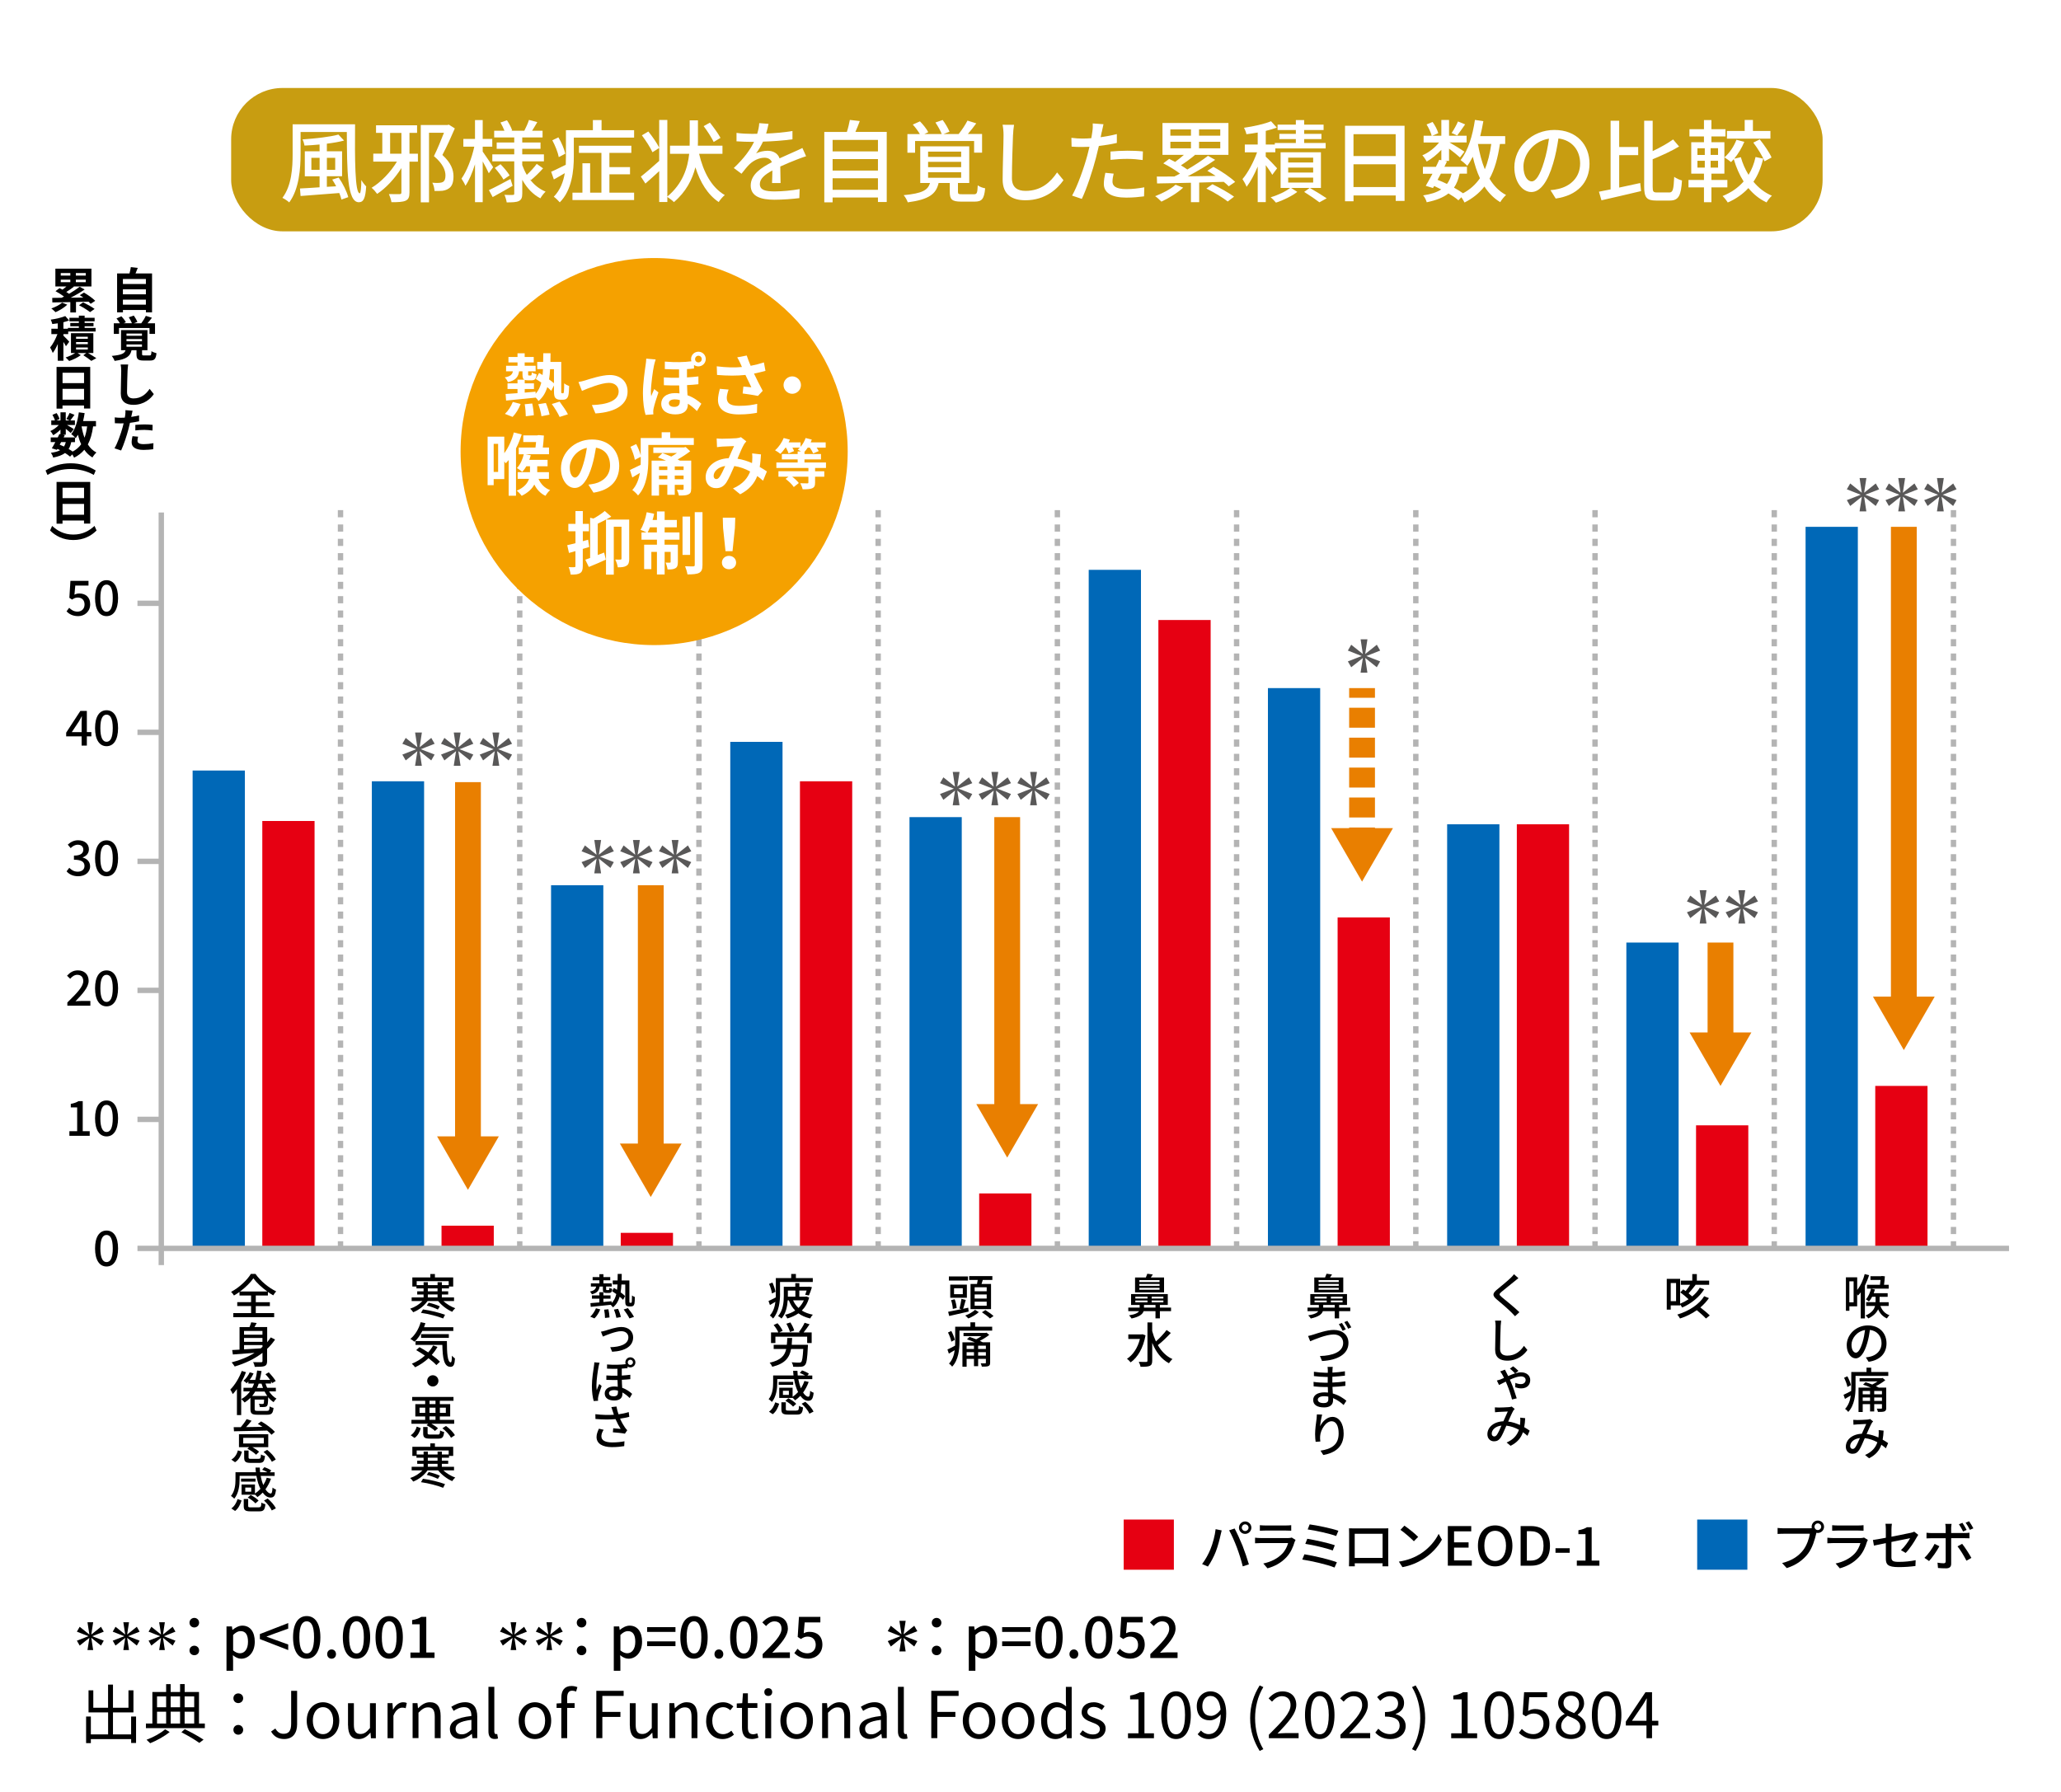 <?xml version="1.0" encoding="UTF-8"?>
<svg id="_レイヤー_2" data-name="レイヤー 2" xmlns="http://www.w3.org/2000/svg" viewBox="0 0 575 500">
  <defs>
    <style>
      .cls-1 {
        stroke-dasharray: 0 0 2 2;
      }

      .cls-1, .cls-2, .cls-3, .cls-4 {
        fill: none;
        stroke-miterlimit: 10;
      }

      .cls-1, .cls-3 {
        stroke: #b4b4b4;
        stroke-width: 1.5px;
      }

      .cls-5 {
        fill: #595858;
      }

      .cls-5, .cls-6, .cls-7, .cls-8, .cls-9, .cls-10, .cls-11, .cls-12 {
        stroke-width: 0px;
      }

      .cls-6 {
        fill: #e97f00;
      }

      .cls-7 {
        fill: #0068b7;
      }

      .cls-9 {
        fill: #f5a100;
      }

      .cls-10 {
        fill: #c89d11;
      }

      .cls-11 {
        fill: #fff;
      }

      .cls-2, .cls-4 {
        stroke: #e97f00;
        stroke-width: 7.2px;
      }

      .cls-12 {
        fill: #e60012;
      }

      .cls-4 {
        stroke-dasharray: 0 0 5.57 2.78;
      }
    </style>
  </defs>
  <g id="PC">
    <g>
      <rect class="cls-11" width="575" height="500"/>
      <g>
        <rect class="cls-7" x="53.74" y="215" width="14.58" height="133.34"/>
        <rect class="cls-12" x="73.18" y="229.08" width="14.58" height="119.25"/>
      </g>
      <g>
        <path class="cls-8" d="m71.37,366.39h5.12v1.13h-11.4v-1.13h4.96v-1.96h-3.86v-1.09h3.86v-1.86h-3.23v-1c-.5.36-1.03.7-1.55,1-.16-.3-.51-.74-.8-1.01,2.31-1.23,4.51-3.32,5.52-5.02h1.28c1.42,2.01,3.69,3.88,5.78,4.88-.3.31-.59.74-.82,1.11-.49-.27-.99-.59-1.49-.95v1h-3.38v1.86h3.93v1.09h-3.93v1.96Zm3.21-6.02c-1.54-1.11-3.02-2.47-3.89-3.69-.81,1.19-2.17,2.55-3.73,3.69h7.62Z"/>
        <path class="cls-8" d="m76.75,373.76c-.65.96-1.39,1.82-2.23,2.61v3.38c0,.78-.16,1.19-.7,1.42-.54.2-1.42.22-2.74.22-.05-.36-.26-.96-.45-1.32.96.04,1.94.03,2.23.03.27-.01.37-.09.37-.35v-2.27c-2.21,1.71-4.89,2.96-7.75,3.81-.18-.3-.59-.86-.85-1.15,2.35-.61,4.52-1.48,6.39-2.66-2.24.19-4.4.35-6.05.46l-.19-1.24,2.05-.11v-6.29h2.77c.2-.46.38-.95.49-1.34l1.53.2c-.2.39-.42.78-.63,1.13h3.55v4.23c.36-.43.7-.88,1.01-1.35l1.22.61Zm-8.67-2.39v1.05h5.14v-1.05h-5.14Zm5.14,1.97h-5.14v1.07h5.14v-1.07Zm-5.14,3.16c1.46-.08,3.06-.16,4.66-.27.16-.14.32-.27.49-.42v-.49h-5.14v1.17Z"/>
        <path class="cls-8" d="m68.63,382.88c-.36.96-.82,1.93-1.34,2.85v9.12h-1.19v-7.25c-.38.51-.77.99-1.16,1.4-.12-.3-.49-.97-.69-1.27,1.27-1.26,2.47-3.23,3.2-5.2l1.17.35Zm6.47,5.4c.55.84,1.23,1.54,2.03,1.97-.26.23-.63.68-.8.99-.57-.37-1.07-.82-1.51-1.38v.04c-.03,1.49-.09,2.11-.31,2.36-.18.22-.41.31-.72.32-.26.04-.77.04-1.31.01-.01-.27-.11-.65-.24-.89.43.05.82.05.97.05.16,0,.26-.01.34-.11.07-.09.11-.41.13-1.12h-2.63v2.63c0,.45.12.53.89.53h2.51c.59,0,.72-.17.77-1.26.27.2.76.37,1.09.43-.16,1.51-.53,1.9-1.77,1.9h-2.71c-1.53,0-1.96-.32-1.96-1.58v-3.15c-.47.5-1.01.93-1.62,1.32-.19-.24-.65-.72-.93-.95,1-.55,1.8-1.27,2.43-2.15h-1.82v-1.01h2.44c.19-.38.37-.77.53-1.19h-1.61v-.57c-.15.17-.31.34-.46.49-.2-.19-.63-.54-.9-.69.7-.59,1.35-1.47,1.74-2.35l1.07.3c-.27.62-.66,1.26-1.08,1.81h1.57c.22-.8.39-1.67.51-2.61l1.23.14c-.14.88-.3,1.7-.5,2.47h2.89c-.38-.54-.86-1.11-1.3-1.58l.92-.53c.71.73,1.55,1.76,1.94,2.43l-.99.58c-.08-.16-.19-.34-.31-.51v.62h-1.55c.13.41.28.81.47,1.19h2.42v1.01h-1.86Zm-.54,1.23c-.27-.38-.53-.8-.74-1.23h-2.62c-.26.45-.53.85-.84,1.23h4.2Zm-2.39-3.43c-.14.42-.28.81-.46,1.19h1.66c-.15-.38-.28-.78-.4-1.19h-.8Z"/>
        <path class="cls-8" d="m64.54,407.27c.97-.55,1.55-1.5,1.84-2.57l1.12.38c-.34,1.16-.86,2.27-1.93,2.92l-1.03-.73Zm.65-9.05h1.99c.61-.7,1.24-1.57,1.62-2.24l1.39.45c-.46.59-1.01,1.21-1.53,1.77,1.43-.01,3-.04,4.56-.07-.43-.3-.86-.58-1.28-.82l.92-.7c1.42.78,3.03,2.03,3.84,2.92l-.95.81c-.3-.35-.73-.77-1.21-1.17-3.38.08-6.93.16-9.26.2l-.08-1.13Zm9.66,5.59h-4.43c.71.38,1.45.86,1.86,1.28l-.84.82c-.49-.53-1.54-1.23-2.42-1.67l.46-.43h-2.81v-3.62h8.17v3.62Zm-1.24-2.61h-5.75v1.58h5.75v-1.58Zm-1.46,5.85c.51,0,.61-.15.66-1.23.26.2.78.39,1.12.45-.16,1.55-.51,1.92-1.66,1.92h-2.29c-1.51,0-1.86-.35-1.86-1.51v-1.94h1.23v1.93c0,.34.11.39.76.39h2.05Zm2.39-2.5c.97.76,1.98,1.85,2.4,2.7l-1.09.63c-.38-.82-1.38-1.96-2.32-2.75l1.01-.58Z"/>
        <path class="cls-8" d="m71.13,417.07h-3.73v-2.85h3.73v2.53c.55-.37,1.07-.81,1.53-1.32-.5-1-.88-2.24-1.12-3.62h-4.69v1.01c0,1.59-.24,3.85-1.49,5.36-.19-.23-.68-.63-.92-.77,1.12-1.36,1.26-3.24,1.26-4.6v-2.01h5.69c-.05-.43-.1-.86-.11-1.31h1.19c.01.45.04.88.09,1.31h2.04c-.43-.26-.99-.53-1.46-.7l.62-.71c.66.2,1.47.58,1.92.92l-.42.5h1.36v1.01h-3.9c.18.96.43,1.82.74,2.55.39-.62.72-1.31.96-2.04l1.19.27c-.39,1.09-.92,2.09-1.55,2.96.47.74.99,1.17,1.46,1.17.31,0,.45-.46.51-1.65.26.22.66.45.97.55-.19,1.77-.61,2.23-1.55,2.23-.8,0-1.54-.51-2.16-1.38-.46.47-.95.91-1.47,1.26-.12-.18-.43-.49-.69-.7v.04Zm-6.59,3.83c.87-.61,1.43-1.61,1.74-2.61l1.11.39c-.34,1.08-.86,2.21-1.8,2.92l-1.05-.7Zm6.75-7.48h-4.04v-.84h4.04v.84Zm.93,7.16c.55,0,.65-.16.7-1.32.26.19.8.38,1.12.46-.15,1.59-.51,1.99-1.7,1.99h-2.42c-1.54,0-1.92-.34-1.92-1.51v-1.93h1.24v1.92c0,.35.11.41.8.41h2.17Zm-2.13-5.51h-1.66v1.15h1.66v-1.15Zm-.15,2.08c.8.4,1.76,1.05,2.2,1.57l-.88.77c-.42-.51-1.35-1.2-2.15-1.63l.82-.7Zm4.74.99c.93.77,1.89,1.88,2.29,2.73l-1.15.59c-.34-.82-1.27-1.97-2.17-2.78l1.03-.54Z"/>
      </g>
      <line class="cls-3" x1="45" y1="143" x2="45" y2="353"/>
      <g>
        <rect class="cls-7" x="103.74" y="218" width="14.58" height="130.34"/>
        <rect class="cls-12" x="123.18" y="342" width="14.58" height="6.34"/>
      </g>
      <g>
        <path class="cls-8" d="m123.69,363.03c.88.82,2.15,1.58,3.32,2-.28.23-.66.69-.85,1-1.42-.61-2.94-1.77-3.92-3h-2.96c-.93,1.35-2.46,2.53-4,3.12-.18-.3-.55-.74-.84-.99,1.28-.41,2.57-1.22,3.42-2.13h-3.01v-1.01h3.32v-.82h-1.77v-.88h1.77v-.82h-1.98v-.51h-1.15v-2.55h5.02v-.95h1.28v.95h5.1v2.55h-1.17v.51h-2v.82h1.77v.88h-1.77v.82h3.4v1.01h-3Zm-5.51-4.44v-.81h1.19v.81h2.71v-.81h1.2v.81h1.9v-1.11h-8.93v1.11h1.92Zm-.18,6.78c2.08.27,4.66.93,6.16,1.49l-.53,1.03c-1.46-.59-4.07-1.28-6.18-1.57l.55-.95Zm1.59-1.88c1.03.23,2.39.65,3.12,1.03l-.55.88c-.69-.36-2.04-.86-3.09-1.11l.53-.8Zm-.23-3.17h2.71v-.82h-2.71v.82Zm0,1.7h2.71v-.82h-2.71v.82Z"/>
        <path class="cls-8" d="m117.81,371.39c-.59,1.2-1.34,2.24-2.16,3-.26-.23-.84-.62-1.16-.81,1.31-1.04,2.35-2.78,2.88-4.65l1.32.28c-.12.38-.26.76-.39,1.12h8.17v1.05h-8.66Zm4.24,4.44c-.45.81-.99,1.55-1.58,2.23.91.66,1.73,1.32,2.27,1.9l-1,.94c-.51-.57-1.3-1.24-2.19-1.92-1.11,1.04-2.39,1.89-3.73,2.53-.18-.26-.65-.76-.92-.99,1.34-.55,2.59-1.32,3.65-2.27-.81-.55-1.65-1.08-2.43-1.53l.91-.82c.77.42,1.62.92,2.43,1.46.54-.59,1-1.24,1.38-1.94l1.22.41Zm2.63-1.63c-.01,3.36.18,5.94,1.08,5.94.24-.01.31-.76.32-1.86.26.27.58.58.85.77-.09,1.67-.35,2.32-1.24,2.34-1.88-.01-2.2-2.55-2.28-6.12h-7.48v-1.07h8.75Zm-7.2-.9v-1.03h7.74v1.03h-7.74Z"/>
        <path class="cls-8" d="m122.32,385.3c0,.86-.7,1.57-1.57,1.57s-1.57-.7-1.57-1.57.7-1.57,1.57-1.57,1.57.7,1.57,1.57Z"/>
        <path class="cls-8" d="m114.58,400.48c.86-.54,1.42-1.45,1.69-2.42l1.12.43c-.3,1.05-.81,2.11-1.74,2.74l-1.07-.76Zm4.9-3.21h-4.69v-1.09h3.83v-.95h-2.75v-3.44h2.75v-.93h-3.62v-1.07h11.52v1.07h-3.81v.93h2.89v3.44h-2.89v.95h4v1.09h-6.36c.72.38,1.45.86,1.85,1.27l-.86.74c-.46-.51-1.49-1.17-2.34-1.61l.47-.41Zm-.85-3.03v-1.46h-1.58v1.46h1.58Zm3.51,6.05c.5,0,.59-.15.65-1.16.27.2.78.37,1.12.43-.15,1.5-.51,1.86-1.66,1.86h-2.31c-1.51,0-1.88-.35-1.88-1.5v-1.74h1.24v1.71c0,.34.12.39.76.39h2.08Zm-2.31-8.51h1.67v-.93h-1.67v.93Zm1.67,1h-1.67v1.46h1.67v-1.46Zm-1.67,3.39h1.67v-.95h-1.67v.95Zm2.89-3.39v1.46h1.66v-1.46h-1.66Zm1.7,5.1c1,.72,2.04,1.76,2.5,2.58l-1.09.72c-.41-.81-1.43-1.9-2.4-2.65l1-.65Z"/>
        <path class="cls-8" d="m123.69,410.28c.88.82,2.15,1.58,3.32,2-.28.23-.66.69-.85,1-1.42-.61-2.94-1.77-3.92-3h-2.96c-.93,1.35-2.46,2.53-4,3.12-.18-.3-.55-.74-.84-.99,1.28-.41,2.57-1.22,3.42-2.13h-3.01v-1.01h3.32v-.82h-1.77v-.88h1.77v-.82h-1.98v-.51h-1.15v-2.55h5.02v-.95h1.28v.95h5.1v2.55h-1.17v.51h-2v.82h1.77v.88h-1.77v.82h3.4v1.01h-3Zm-5.51-4.44v-.81h1.19v.81h2.71v-.81h1.2v.81h1.9v-1.11h-8.93v1.11h1.92Zm-.18,6.78c2.08.27,4.66.93,6.16,1.49l-.53,1.03c-1.46-.59-4.07-1.28-6.18-1.57l.55-.95Zm1.59-1.88c1.03.23,2.39.65,3.12,1.03l-.55.88c-.69-.36-2.04-.86-3.09-1.11l.53-.8Zm-.23-3.17h2.71v-.82h-2.71v.82Zm0,1.7h2.71v-.82h-2.71v.82Z"/>
      </g>
      <g>
        <rect class="cls-7" x="153.74" y="247" width="14.58" height="101.34"/>
        <rect class="cls-12" x="173.18" y="344" width="14.58" height="4.34"/>
      </g>
      <g>
        <path class="cls-8" d="m167.29,358.99c-.18,1.12-.68,1.78-2.17,2.16-.07-.23-.34-.59-.53-.76,1.17-.26,1.58-.66,1.73-1.4h-1.47v-.9h2.38v-.86h-1.89v-.88h1.89v-.82h1.12v.82h1.9v.88h-1.9v.86h2.32v.9h-1.57v.73c0,.22.03.24.2.24h.47c.18,0,.22-.07.26-.65.16.15.54.27.78.34-.08.88-.34,1.12-.9,1.12h-.74c-.8,0-.97-.23-.97-1.04v-.74h-.9Zm-2.63,8.4c.62-.51,1.24-1.46,1.61-2.34l1.2.31c-.37.92-.97,1.9-1.63,2.51l-1.17-.49Zm11.33-3.85c.08,0,.15-.01.2-.07.04-.05.07-.19.09-.42.03-.27.04-.84.04-1.58.2.19.54.35.8.43-.01.69-.05,1.54-.11,1.82-.07.31-.19.51-.35.65-.16.11-.4.16-.65.16h-.55c-.27,0-.55-.08-.76-.27-.19-.2-.26-.45-.26-1.38v-4.47h-1.07c-.04.78-.11,1.51-.22,2.19.5.36.95.73,1.24,1.03l-.55,1.05c-.24-.26-.58-.55-.96-.86-.35,1.23-.93,2.21-1.88,2.98-.13-.22-.39-.51-.63-.72-2.01.22-4.06.42-5.56.57l-.09-1.04c.69-.05,1.55-.12,2.5-.2v-1.04h-2.07v-.92h2.07v-.88h1.12v.88h1.99v.92h-1.99v.93c.76-.07,1.53-.14,2.3-.22v.51c.66-.66,1.05-1.5,1.3-2.51-.4-.28-.81-.57-1.17-.8l.51-.92c.28.16.57.34.86.54.07-.47.11-.97.13-1.5h-1.32v-1.12h1.35c.01-.58.03-1.19.03-1.82h1.13c0,.63-.01,1.24-.03,1.82h2.16v5.6c0,.32,0,.51.04.58.03.04.07.05.13.05h.22Zm-6.25,1.78c.16.74.3,1.7.31,2.28l-1.26.15c0-.59-.09-1.55-.24-2.31l1.19-.12Zm2.7-.11c.34.73.66,1.69.77,2.28l-1.24.23c-.11-.59-.38-1.57-.7-2.31l1.17-.2Zm2.75-.2c.61.73,1.35,1.77,1.69,2.44l-1.27.43c-.31-.66-1.01-1.73-1.61-2.5l1.19-.38Z"/>
        <path class="cls-8" d="m169.01,371.26c.86-.27,2.92-.99,4.36-.99,1.96,0,3.27,1.2,3.27,2.89,0,2.38-2.08,3.82-5.86,4.02l-.53-1.27c2.77-.07,5.06-.81,5.06-2.77,0-.88-.65-1.7-1.99-1.7-1.61,0-4.19,1.12-5.12,1.5l-.54-1.36c.42-.07.93-.2,1.34-.32Z"/>
        <path class="cls-8" d="m167.02,381.24c-.23,1.08-.62,3.81-.62,5.23,0,.47.01.93.08,1.42.2-.54.47-1.22.7-1.71l.67.54c-.35.99-.81,2.35-.95,3.02-.04.19-.08.45-.08.61.01.14.03.34.04.5l-1.22.08c-.27-.93-.51-2.4-.51-4.2,0-1.97.42-4.47.57-5.52.05-.32.11-.76.11-1.09l1.47.12c-.09.24-.23.78-.27,1.01Zm8.83-2.51c.78,0,1.42.63,1.42,1.42s-.63,1.39-1.42,1.39c-.28,0-.55-.08-.77-.23v.45c-.49.05-1.03.09-1.61.12v1.94c.85-.05,1.66-.13,2.38-.22v1.23c-.69.08-1.48.13-2.36.17.01.78.05,1.55.1,2.24,1.27.43,2.19,1.16,2.77,1.69l-.69,1.16c-.61-.62-1.3-1.16-2.03-1.55.01.15.01.28.01.42,0,1.11-.74,1.82-2.29,1.82s-2.65-.65-2.65-1.97c0-1.03.84-1.94,2.61-1.94.37,0,.7.03,1.03.08-.03-.61-.05-1.27-.07-1.89-1.01.01-2.07.01-3.11-.04v-1.23c1.04.08,2.09.09,3.09.07v-1.93c-.89.03-1.86.01-2.9-.04v-1.16c2,.15,3.77.08,5.19-.08-.05-.16-.08-.32-.08-.5,0-.78.61-1.42,1.39-1.42Zm-4.64,10.88c.93,0,1.2-.47,1.2-1.13,0-.12,0-.28-.01-.45-.36-.11-.74-.16-1.11-.16-.86,0-1.39.35-1.39.86,0,.58.51.88,1.31.88Zm4.64-8.75c.41,0,.74-.31.74-.72s-.34-.74-.74-.74-.71.34-.71.74.31.72.71.72Z"/>
        <path class="cls-8" d="m170.56,392.62l1.43-.16c.13.78.34,1.5.57,2.17.96-.13,1.99-.34,2.85-.62l.16,1.32c-.74.22-1.69.38-2.57.51.41.95.93,1.86,1.35,2.46.2.3.43.54.65.78l-.66.96c-.69-.16-2.34-.31-3.36-.39l.11-1.12c.7.05,1.62.12,2.07.18-.46-.7-1-1.72-1.43-2.73-1.57.14-3.43.14-5.6-.04l-.03-1.34c1.96.23,3.74.26,5.17.16-.15-.41-.26-.76-.34-1.03-.1-.28-.22-.73-.37-1.12Zm-2.78,8.14c0,1.17,1.09,1.7,2.97,1.72,1.39,0,2.54-.14,3.47-.32l-.07,1.35c-.8.13-1.94.28-3.48.28-2.59-.01-4.24-.99-4.24-2.82,0-.77.27-1.49.66-2.32l1.32.3c-.41.63-.63,1.21-.63,1.82Z"/>
      </g>
      <g>
        <rect class="cls-7" x="203.74" y="207" width="14.58" height="141.34"/>
        <rect class="cls-12" x="223.18" y="218" width="14.58" height="130.34"/>
      </g>
      <g>
        <path class="cls-8" d="m217.63,360.96c0,2.11-.28,5.08-1.95,6.94-.19-.23-.65-.68-.89-.84.96-1.08,1.38-2.46,1.54-3.82-.51.32-1.03.62-1.53.9l-.39-1.12c.54-.23,1.24-.61,2.03-1.01.01-.36.01-.72.01-1.05v-4.33h4.29v-1.15h1.31v1.15h4.71v1.08h-9.14v3.25Zm-2.26-.05c-.09-.7-.42-1.81-.8-2.66l.93-.38c.39.84.76,1.9.85,2.58l-.99.46Zm10.38,1.12c-.41,1.54-1.12,2.73-2.05,3.65.85.54,1.88.93,3.09,1.16-.27.23-.59.72-.76,1.05-1.3-.31-2.38-.78-3.27-1.43-.92.63-1.97,1.11-3.11,1.43-.12-.3-.41-.78-.62-1.03,1.03-.24,1.99-.63,2.82-1.19-.76-.77-1.34-1.71-1.77-2.84h-.32c-.11,1.69-.51,3.69-1.73,5.08-.2-.22-.68-.55-.95-.69,1.42-1.62,1.59-3.92,1.59-5.59v-2.59h3.21v-1.01h1.13v1.01h2.46l.2-.03.85.15c-.24.82-.57,1.74-.85,2.31l-1.03-.19c.12-.31.27-.73.4-1.17h-2.04v1.69h1.74l.23-.04.74.27Zm-5.94-.23h2.09v-1.69h-2.09v1.69Zm1.46,1.04c.36.82.86,1.53,1.5,2.12.62-.58,1.13-1.3,1.49-2.12h-2.98Z"/>
        <path class="cls-8" d="m225.42,375.23s0,.36-.03.54c-.16,3.31-.35,4.62-.8,5.09-.3.35-.63.46-1.13.5-.46.04-1.31.04-2.17,0-.03-.38-.19-.89-.43-1.24.88.08,1.74.09,2.08.09.26,0,.42-.03.58-.16.27-.26.45-1.27.58-3.65h-3.39c-.46,2.44-1.67,4.08-5.25,4.97-.14-.34-.46-.85-.74-1.13,3.11-.7,4.2-1.93,4.63-3.84h-3.5v-1.17h3.67c.07-.58.09-1.2.12-1.89h1.36c-.03.68-.07,1.3-.12,1.89h4.54Zm1.03-3.44v2.96h-1.26v-1.78h-8.86v1.78h-1.22v-2.96h2.04c-.24-.61-.77-1.44-1.31-2.07l1.08-.5c.57.63,1.19,1.5,1.43,2.11l-.95.46h5.79l-.3-.12c.55-.69,1.23-1.78,1.59-2.58l1.38.43c-.53.8-1.15,1.63-1.67,2.27h2.24Zm-6.06-.12c-.15-.62-.58-1.58-1-2.31l1.11-.36c.46.7.92,1.62,1.07,2.26l-1.18.42Z"/>
        <path class="cls-8" d="m221.13,390.07h-3.73v-2.85h3.73v2.53c.55-.37,1.07-.81,1.53-1.32-.5-1-.88-2.24-1.12-3.62h-4.69v1.01c0,1.59-.24,3.85-1.49,5.36-.19-.23-.68-.63-.92-.77,1.12-1.36,1.26-3.24,1.26-4.6v-2.01h5.69c-.05-.43-.1-.86-.11-1.31h1.19c.01.45.04.88.09,1.31h2.04c-.43-.26-.99-.53-1.46-.7l.62-.71c.66.2,1.47.58,1.92.92l-.42.5h1.36v1.01h-3.9c.18.96.43,1.82.74,2.55.39-.62.72-1.31.96-2.04l1.19.27c-.39,1.09-.92,2.09-1.55,2.96.47.74.99,1.17,1.46,1.17.31,0,.45-.46.51-1.65.26.22.66.45.97.55-.19,1.77-.61,2.23-1.55,2.23-.8,0-1.54-.51-2.16-1.38-.46.47-.95.91-1.47,1.26-.12-.18-.43-.49-.69-.7v.04Zm-6.59,3.83c.87-.61,1.43-1.61,1.74-2.61l1.11.39c-.34,1.08-.86,2.21-1.8,2.92l-1.05-.7Zm6.75-7.48h-4.04v-.84h4.04v.84Zm.93,7.16c.55,0,.65-.16.7-1.32.26.19.8.38,1.12.46-.15,1.59-.51,1.99-1.7,1.99h-2.42c-1.54,0-1.92-.34-1.92-1.51v-1.93h1.24v1.92c0,.35.11.41.8.41h2.17Zm-2.13-5.51h-1.66v1.15h1.66v-1.15Zm-.15,2.08c.8.4,1.76,1.05,2.2,1.57l-.88.77c-.42-.51-1.35-1.2-2.15-1.63l.82-.7Zm4.74.99c.93.77,1.89,1.88,2.29,2.73l-1.15.59c-.34-.82-1.27-1.97-2.17-2.78l1.03-.54Z"/>
      </g>
      <g>
        <rect class="cls-7" x="253.74" y="228" width="14.58" height="120.34"/>
        <rect class="cls-12" x="273.18" y="333" width="14.58" height="15.34"/>
      </g>
      <g>
        <path class="cls-8" d="m270.25,365.96c-1.9.45-3.93.9-5.43,1.24l-.3-1.17c.97-.18,2.31-.45,3.71-.74l-.54-.15c.2-.74.45-1.9.54-2.71l1.21.28c-.24.85-.5,1.8-.73,2.48l1.42-.3.11,1.07Zm-.2-8.64h-5.32v-1.16h5.32v1.16Zm-.3,4.79h-4.64v-3.66h4.64v3.66Zm-3.92,3.12c-.03-.65-.2-1.66-.49-2.44l1.01-.26c.3.77.51,1.78.55,2.44l-1.08.26Zm2.78-5.77h-2.44v1.65h2.44v-1.65Zm4.47,6.66c-.72.67-1.93,1.39-2.94,1.77-.19-.23-.57-.59-.84-.82,1.01-.35,2.17-1.04,2.73-1.59l1.05.65Zm-.5-7.86c.08-.36.15-.76.2-1.12h-2.39v-1.07h6.47v1.07h-2.67c-.12.39-.24.77-.35,1.12h2.65v7.02h-5.72v-7.02h1.82Zm2.7.93h-3.36v1.12h3.36v-1.12Zm0,2h-3.36v1.13h3.36v-1.13Zm0,2.01h-3.36v1.13h3.36v-1.13Zm-.37,2.35c.76.46,1.76,1.17,2.28,1.66l-1.01.68c-.47-.49-1.46-1.23-2.23-1.73l.96-.61Z"/>
        <path class="cls-8" d="m276.81,370.19v1.09h-9.13v3.12c0,2.11-.27,5.06-2.03,6.93-.18-.24-.63-.7-.89-.84.99-1.07,1.42-2.43,1.59-3.75-.55.32-1.11.65-1.63.96l-.39-1.15c.55-.26,1.34-.63,2.13-1.08.03-.36.03-.73.03-1.07v-4.21h4.25v-1.22h1.31v1.22h4.75Zm-11.4,4.17c-.12-.68-.51-1.76-.93-2.55l.92-.43c.43.78.86,1.82.99,2.48l-.97.5Zm10.83,5.86c0,.54-.12.8-.51.96-.36.15-.95.15-1.8.15-.05-.27-.2-.66-.32-.92.54.01,1.08.01,1.23.01.18,0,.21-.05.21-.22v-1.04h-2.16v2.04h-1.16v-2.04h-2.05v2.19h-1.17v-6.81h3.43c-.7-.31-1.47-.62-2.16-.82l.7-.69c.58.18,1.23.42,1.86.66.5-.24,1.04-.57,1.48-.88h-5.01v-.89h6.17l.26-.07.74.63c-.73.58-1.67,1.17-2.62,1.65.3.15.57.28.8.4h2.08v5.67Zm-6.56-4.74v.93h2.05v-.93h-2.05Zm2.05,2.78v-.96h-2.05v.96h2.05Zm3.32-2.78h-2.16v.93h2.16v-.93Zm0,2.78v-.96h-2.16v.96h2.16Z"/>
      </g>
      <g>
        <rect class="cls-7" x="303.74" y="159" width="14.58" height="189.34"/>
        <rect class="cls-12" x="323.18" y="173" width="14.58" height="175.34"/>
      </g>
      <g>
        <path class="cls-8" d="m326.71,365.86h-3.11v2h-1.23v-2h-3.31c-.26.81-1.12,1.55-3.36,2.04-.15-.24-.47-.66-.72-.88,1.78-.27,2.51-.72,2.8-1.16h-3v-1h3.17v-.74h-2.39v-3.04h10.24v3.04h-2.2v.74h3.11v1Zm-1.95-5.25h-8.09v-4.15h3.01c.16-.35.32-.76.41-1.05l1.54.2c-.19.3-.39.59-.57.85h3.7v4.15Zm-8.01,1.71h3.39v-.51h-3.39v.51Zm0,1.07h3.39v-.51h-3.39v.51Zm6.75-6.2h-5.63v.53h5.63v-.53Zm0,1.08h-5.63v.51h5.63v-.51Zm0,1.08h-5.63v.53h5.63v-.53Zm-1.13,5.51v-.74h-3.21v.74h3.21Zm2.2-3.05h-3.27v.51h3.27v-.51Zm0,1.07h-3.27v.51h3.27v-.51Z"/>
        <path class="cls-8" d="m319.59,372.6c-.65,3.59-2.2,6.17-4.15,7.54-.22-.28-.72-.8-1.03-.99,1.67-1.08,2.98-3.01,3.62-5.54h-3.24v-1.27h3.7l.24-.05.85.31Zm7.05-.66c-1.07,1.16-2.47,2.53-3.61,3.39,1,1.73,2.34,3.12,4.07,3.89-.31.26-.74.78-.97,1.16-2.16-1.13-3.65-3.17-4.67-5.69v4.98c0,.82-.2,1.22-.69,1.45-.51.22-1.32.26-2.57.26-.05-.38-.3-1-.49-1.39.92.04,1.78.04,2.04.03.27,0,.38-.09.38-.34v-10.68h1.32v2.4c.27,1.01.62,1.98,1.04,2.9,1.04-.92,2.23-2.17,2.98-3.19l1.16.82Z"/>
      </g>
      <g>
        <rect class="cls-7" x="353.74" y="192" width="14.58" height="156.34"/>
        <rect class="cls-12" x="373.18" y="256" width="14.58" height="92.34"/>
      </g>
      <g>
        <path class="cls-8" d="m376.71,365.86h-3.11v2h-1.23v-2h-3.31c-.26.81-1.12,1.55-3.36,2.04-.15-.24-.47-.66-.72-.88,1.78-.27,2.51-.72,2.8-1.16h-3v-1h3.17v-.74h-2.39v-3.04h10.24v3.04h-2.2v.74h3.11v1Zm-1.95-5.25h-8.09v-4.15h3.01c.16-.35.32-.76.41-1.05l1.54.2c-.19.3-.39.59-.57.85h3.7v4.15Zm-8.01,1.71h3.39v-.51h-3.39v.51Zm0,1.07h3.39v-.51h-3.39v.51Zm6.75-6.2h-5.63v.53h5.63v-.53Zm0,1.08h-5.63v.51h5.63v-.51Zm0,1.08h-5.63v.53h5.63v-.53Zm-1.13,5.51v-.74h-3.21v.74h3.21Zm2.2-3.05h-3.27v.51h3.27v-.51Zm0,1.07h-3.27v.51h3.27v-.51Z"/>
        <path class="cls-8" d="m366.48,372.37c1.07-.34,3.7-1.28,5.64-1.28,2.3,0,4.09,1.32,4.09,3.63,0,3.11-3.03,4.82-7.37,5.04l-.59-1.39c3.51-.08,6.48-1.12,6.48-3.66,0-1.34-.95-2.35-2.65-2.35-2.09,0-5.35,1.39-6.55,1.89l-.59-1.47c.49-.09,1.04-.26,1.54-.41Zm8.98-1.43l-.88.38c-.26-.54-.7-1.32-1.05-1.84l.85-.35c.34.47.81,1.3,1.08,1.81Zm1.53-.57l-.86.38c-.27-.57-.72-1.34-1.08-1.84l.84-.35c.37.49.87,1.34,1.11,1.81Z"/>
        <path class="cls-8" d="m371.83,381.4c-.04.24-.07.53-.08.91-.01.16-.01.39-.01.69,1.13-.05,2.3-.18,3.48-.37v1.22c-.99.12-2.21.24-3.5.3v1.63c1.31-.05,2.49-.17,3.62-.34v1.26c-1.23.15-2.32.24-3.59.28.03.61.05,1.24.09,1.84,1.71.47,3.04,1.4,3.79,2.03l-.77,1.19c-.76-.69-1.75-1.45-2.96-1.93,0,.26.01.5.01.68,0,1.03-.73,1.92-2.46,1.92-2,0-3.08-.73-3.08-2.07s1.19-2.13,3.16-2.13c.34,0,.66.03.97.05-.01-.51-.04-1.05-.05-1.54h-.72c-.84,0-2.31-.07-3.23-.18l-.03-1.26c.92.16,2.47.24,3.27.24h.68c0-.53,0-1.09.01-1.62h-.54c-.88,0-2.47-.12-3.32-.23v-1.21c.88.15,2.47.28,3.31.28h.57v-.8c0-.23-.03-.63-.07-.84h1.43Zm-2.54,10.1c.74,0,1.3-.22,1.3-1.05,0-.19,0-.45-.01-.76-.39-.07-.78-.11-1.19-.11-1.12,0-1.73.43-1.73.97s.5.95,1.63.95Z"/>
        <path class="cls-8" d="m368.28,397.98c.59-1.2,1.86-2.63,3.46-2.63,1.8,0,3.13,1.78,3.13,4.63,0,3.7-2.3,5.39-5.68,6.01l-.78-1.22c2.9-.43,5.06-1.51,5.06-4.78,0-2.08-.69-3.42-1.96-3.42-1.62,0-3.08,2.38-3.2,4.12-.04.45-.03.88.05,1.53l-1.31.09c-.07-.5-.15-1.28-.15-2.16,0-1.24.23-3.05.41-4.25.05-.45.08-.89.09-1.24l1.47.05c-.24.82-.51,2.43-.59,3.27Z"/>
      </g>
      <g>
        <rect class="cls-7" x="403.74" y="230" width="14.58" height="118.34"/>
        <rect class="cls-12" x="423.18" y="230" width="14.58" height="118.34"/>
      </g>
      <g>
        <path class="cls-8" d="m422.61,357.46c-.89.74-2.73,2.17-3.67,2.97-.76.65-.76.82.04,1.5,1.11.93,3.54,2.85,4.92,4.21l-1.22,1.12c-.34-.35-.67-.73-1.03-1.08-.89-.9-2.85-2.61-4.09-3.62-1.28-1.08-1.15-1.71.11-2.75,1.01-.85,2.95-2.39,3.84-3.28.32-.31.69-.72.88-.99l1.23,1.11c-.34.24-.74.59-1,.81Z"/>
        <path class="cls-8" d="m418.67,370.04c-.05,1.46-.16,4.5-.16,6.33,0,1.4.86,1.89,2.01,1.89,2.32,0,3.7-1.32,4.65-2.73l.96,1.16c-.88,1.26-2.66,2.97-5.62,2.97-2.03,0-3.38-.86-3.38-3.07,0-1.88.13-5.29.13-6.56,0-.55-.04-1.11-.15-1.54h1.7c-.07.5-.12,1.05-.15,1.54Z"/>
        <path class="cls-8" d="m417.6,385.21c.43-.11.77-.22.95-.28.32-.13.69-.28,1.05-.45-.18-.38-.35-.73-.51-.99-.15-.27-.34-.57-.55-.81l1.32-.51c.11.22.26.51.36.7.15.27.34.66.54,1.09.65-.27,1.3-.54,1.92-.74-.38-.42-.97-.99-1.44-1.32l.9-.66c.36.24,1.16.91,1.49,1.28l-.91.7c.58-.18,1.13-.3,1.61-.3,1.74,0,2.59,1.05,2.59,2.13,0,1.27-.76,2.35-2.54,2.35-.59,0-1.27-.17-1.65-.32l.04-1.22c.43.2,1.04.35,1.53.35.96,0,1.34-.62,1.34-1.16s-.43-1-1.35-1c-.8,0-1.94.42-3.05.92.13.3.27.59.38.86.53,1.23,1.18,3.2,1.53,4.35l-1.31.32c-.31-1.26-.85-2.89-1.39-4.17l-.35-.82c-.8.39-1.49.77-1.88.95l-.61-1.26Z"/>
        <path class="cls-8" d="m418.08,392.75c.71,0,2.31-.07,2.89-.12.3-.03.58-.08.78-.16l.84.67c-.16.16-.3.31-.4.49-.35.59-.89,1.84-1.42,3.02,1.2.15,2.31.53,3.29.97.03-.26.05-.51.07-.74.03-.46.04-.93,0-1.32l1.38.15c-.04.92-.12,1.75-.27,2.51.61.34,1.12.69,1.53.97l-.62,1.45c-.38-.34-.8-.68-1.27-1-.55,1.63-1.58,2.84-3.43,3.78l-1.12-.92c2.07-.88,3-2.23,3.44-3.55-1.05-.57-2.23-1.01-3.51-1.15-.5,1.16-1.09,2.59-1.58,3.33-.5.73-1.07,1.04-1.85,1.04-1.07,0-1.86-.77-1.86-1.97,0-2,1.84-3.52,4.46-3.62.42-.96.88-2,1.23-2.73-.53.01-1.93.08-2.53.12-.28.01-.7.05-1.03.09l-.05-1.36c.34.03.76.04,1.04.04Zm-1.2,8.06c.28,0,.47-.12.74-.46.4-.57.85-1.61,1.27-2.57-1.73.19-2.71,1.23-2.71,2.23,0,.53.32.8.7.8Z"/>
      </g>
      <g>
        <rect class="cls-7" x="453.74" y="263" width="14.58" height="85.34"/>
        <rect class="cls-12" x="473.18" y="314" width="14.58" height="34.34"/>
      </g>
      <path class="cls-8" d="m466.12,364.25v1.17h-1.11v-8.59h3.73v6.94c.82-.34,1.62-.76,2.35-1.24-.63-.62-1.53-1.36-2.3-1.92l.8-.84c.22.15.46.31.69.47.43-.53.89-1.16,1.24-1.74h-2.58v-1.17h3.19v-1.82h1.27v1.82h3.44v1.17h-3.89l.09.04c-.61.78-1.32,1.67-1.94,2.34.38.3.73.61,1.01.86.9-.74,1.63-1.59,2.11-2.44l1.23.45c-1.31,2.11-3.55,3.98-6.14,5.09-.13-.24-.37-.58-.57-.84v.24h-2.62Zm0-6.25v5.06h1.49v-5.06h-1.49Zm10.66,4.2c-.65.95-1.46,1.82-2.39,2.62.95.73,2.04,1.63,2.62,2.23l-1.07.85c-.55-.61-1.61-1.55-2.54-2.32-1.36.97-2.96,1.76-4.69,2.32-.16-.31-.51-.82-.76-1.09,3.31-.99,6.17-2.92,7.5-5.13l1.32.53Z"/>
      <g>
        <rect class="cls-7" x="503.74" y="147" width="14.58" height="201.34"/>
        <rect class="cls-12" x="523.18" y="303" width="14.58" height="45.34"/>
      </g>
      <g>
        <path class="cls-8" d="m521.45,355.83c-.28.93-.69,1.93-1.16,2.88v9.17h-1.16v-7.28c-.24.32-.5.62-.77.89-.05-.09-.13-.22-.23-.34v3.36h-2.17v1.24h-.97v-9.34h3.15v3.52c1-1.24,1.74-2.98,2.09-4.43l1.23.32Zm-4.31,1.7h-1.19v5.86h1.19v-5.86Zm7.47,6.86c.45,1.22,1.3,2.17,2.53,2.59-.24.22-.55.62-.71.9-1.13-.5-1.95-1.38-2.45-2.54-.42.9-1.23,1.81-2.74,2.54-.15-.26-.5-.61-.76-.82,1.74-.73,2.4-1.74,2.65-2.67h-2.49v-1.05h2.63v-1.5h-.97c-.26.49-.54.94-.89,1.3-.22-.18-.59-.46-.84-.59.71-.76,1.2-1.99,1.43-2.97l1.09.23c-.09.34-.2.68-.34,1.03h3.89v1.01h-2.25v1.5h2.53v1.05h-2.31Zm2.32-4.82h-6.05v-1.07h3.61c.07-.45.11-.93.16-1.35h-2.81v-1.04h2.98l.19-.07.85.09c-.05.77-.13,1.61-.23,2.36h1.3v1.07Z"/>
        <path class="cls-8" d="m521.33,379.98l-.78-1.23c.46-.05.85-.12,1.17-.19,1.7-.39,3.21-1.63,3.21-3.78,0-1.9-1.17-3.44-3.24-3.7-.16,1.2-.39,2.48-.77,3.74-.8,2.7-1.88,4.2-3.2,4.2s-2.5-1.47-2.5-3.69c0-2.94,2.59-5.5,5.9-5.5s5.2,2.23,5.2,5-1.77,4.69-5,5.15Zm-3.56-2.54c.61,0,1.24-.86,1.86-2.9.32-1.05.55-2.25.7-3.42-2.39.38-3.78,2.46-3.78,4.09,0,1.53.66,2.23,1.22,2.23Z"/>
        <path class="cls-8" d="m526.81,382.83v1.09h-9.13v3.12c0,2.11-.27,5.06-2.03,6.93-.18-.24-.63-.7-.89-.84.99-1.07,1.42-2.43,1.59-3.75-.55.32-1.11.65-1.63.96l-.39-1.15c.55-.26,1.34-.63,2.13-1.08.03-.37.03-.73.03-1.07v-4.21h4.25v-1.22h1.31v1.22h4.75Zm-11.4,4.17c-.12-.68-.51-1.76-.93-2.55l.92-.43c.43.78.86,1.82.99,2.48l-.97.5Zm10.83,5.86c0,.54-.12.8-.51.96-.36.15-.95.15-1.8.15-.05-.27-.2-.66-.32-.92.54.01,1.08.01,1.23.01.18,0,.21-.05.21-.22v-1.04h-2.16v2.04h-1.16v-2.04h-2.05v2.19h-1.17v-6.81h3.43c-.7-.31-1.47-.62-2.16-.82l.7-.69c.58.18,1.23.42,1.86.66.5-.24,1.04-.57,1.48-.88h-5.01v-.89h6.17l.26-.07.74.63c-.73.58-1.67,1.17-2.62,1.65.3.15.57.28.8.41h2.08v5.67Zm-6.56-4.74v.93h2.05v-.93h-2.05Zm2.05,2.78v-.96h-2.05v.96h2.05Zm3.32-2.78h-2.16v.93h2.16v-.93Zm0,2.78v-.96h-2.16v.96h2.16Z"/>
        <path class="cls-8" d="m518.08,396.23c.71,0,2.31-.07,2.89-.12.3-.03.58-.08.78-.16l.84.67c-.16.16-.3.31-.4.49-.35.59-.89,1.84-1.42,3.02,1.2.15,2.31.53,3.29.97.03-.26.05-.51.07-.74.03-.46.04-.93,0-1.32l1.38.15c-.04.92-.12,1.75-.27,2.51.61.34,1.12.69,1.53.97l-.62,1.45c-.38-.34-.8-.68-1.27-1-.55,1.63-1.58,2.84-3.43,3.78l-1.12-.92c2.07-.88,3-2.23,3.44-3.55-1.05-.57-2.23-1.01-3.51-1.15-.5,1.16-1.09,2.59-1.58,3.33-.5.73-1.07,1.04-1.85,1.04-1.07,0-1.86-.77-1.86-1.97,0-2,1.84-3.52,4.46-3.62.42-.96.88-2,1.23-2.73-.53.01-1.93.08-2.53.12-.28.01-.7.05-1.03.09l-.05-1.36c.34.03.76.04,1.04.04Zm-1.2,8.06c.28,0,.47-.12.74-.46.4-.57.85-1.61,1.27-2.57-1.73.19-2.71,1.23-2.71,2.23,0,.53.32.8.7.8Z"/>
      </g>
      <g>
        <line class="cls-1" x1="95" y1="142.34" x2="95" y2="348.34"/>
        <line class="cls-1" x1="145" y1="142.34" x2="145" y2="348.34"/>
        <line class="cls-1" x1="195" y1="142.34" x2="195" y2="348.34"/>
        <line class="cls-1" x1="245" y1="142.34" x2="245" y2="348.34"/>
        <line class="cls-1" x1="295" y1="142.34" x2="295" y2="348.34"/>
        <line class="cls-1" x1="345" y1="142.34" x2="345" y2="348.34"/>
        <line class="cls-1" x1="395" y1="142.34" x2="395" y2="348.34"/>
        <line class="cls-1" x1="445" y1="142.34" x2="445" y2="348.34"/>
        <line class="cls-1" x1="495" y1="142.34" x2="495" y2="348.34"/>
        <line class="cls-1" x1="545" y1="142.34" x2="545" y2="348.34"/>
      </g>
      <g>
        <line class="cls-3" x1="38.35" y1="168.34" x2="45" y2="168.34"/>
        <line class="cls-3" x1="38.35" y1="204.34" x2="45" y2="204.34"/>
        <line class="cls-3" x1="38.35" y1="240.34" x2="45" y2="240.34"/>
        <line class="cls-3" x1="38.35" y1="276.34" x2="45" y2="276.34"/>
        <line class="cls-3" x1="38.35" y1="312.34" x2="45" y2="312.34"/>
      </g>
      <line class="cls-3" x1="38.35" y1="348.34" x2="560.5" y2="348.34"/>
      <g>
        <line class="cls-2" x1="130.56" y1="218.24" x2="130.56" y2="319.6"/>
        <polygon class="cls-6" points="121.94 317.08 130.55 332 139.17 317.08 121.94 317.08"/>
      </g>
      <g>
        <line class="cls-2" x1="181.56" y1="247" x2="181.56" y2="321.6"/>
        <polygon class="cls-6" points="172.94 319.08 181.55 334 190.17 319.08 172.94 319.08"/>
      </g>
      <g>
        <line class="cls-2" x1="281" y1="228" x2="281" y2="310.6"/>
        <polygon class="cls-6" points="272.38 308.08 281 323 289.62 308.08 272.38 308.08"/>
      </g>
      <g>
        <line class="cls-2" x1="480" y1="263" x2="480" y2="290.6"/>
        <polygon class="cls-6" points="471.38 288.08 480 303 488.62 288.08 471.38 288.08"/>
      </g>
      <g>
        <line class="cls-2" x1="531.15" y1="147" x2="531.15" y2="280.6"/>
        <polygon class="cls-6" points="522.53 278.08 531.15 293 539.77 278.08 522.53 278.08"/>
      </g>
      <g>
        <line class="cls-2" x1="380" y1="192" x2="380" y2="194.7"/>
        <line class="cls-4" x1="380" y1="197.48" x2="380" y2="229.51"/>
        <line class="cls-2" x1="380" y1="230.9" x2="380" y2="233.6"/>
        <polygon class="cls-6" points="371.38 231.08 380 246 388.62 231.08 371.38 231.08"/>
      </g>
      <g>
        <circle class="cls-9" cx="182.5" cy="126" r="54"/>
        <g>
          <path class="cls-11" d="m157.02,109.75c.08,0,.15-.02.21-.09.06-.08.09-.23.11-.59.04-.36.06-1.12.06-2.11.36.3.91.59,1.39.76-.02.95-.1,2.13-.21,2.56-.1.46-.29.76-.53.97s-.65.28-1.01.28h-.84c-.44,0-.91-.13-1.23-.46-.29-.34-.42-.74-.42-2.13v-1.39l-.76,1.5c-.29-.3-.67-.67-1.1-1.03-.47,1.58-1.25,2.87-2.45,3.88-.17-.29-.48-.67-.8-.99v.04c-2.94.3-6.02.61-8.25.82l-.13-1.84c.93-.06,2.07-.13,3.32-.23v-1.16h-2.79v-1.58h2.79v-1.03h1.88c-.4-.23-.49-.7-.49-1.54v-.78h-.95c-.23,1.56-.91,2.51-3.12,3.02-.13-.4-.55-1.03-.89-1.33,1.6-.28,2.11-.8,2.28-1.69h-1.9v-1.56h3.19v-.93h-2.53v-1.52h2.53v-1.03h2v1.03h2.53v1.52h-2.53v.93h3.06v1.56h-2.09v.78c0,.34.04.38.25.38h.44c.23,0,.29-.1.32-.87.29.23.93.44,1.35.53-.13,1.37-.55,1.69-1.44,1.69h-.95c-.4,0-.7-.04-.93-.13v.97h2.58v1.58h-2.58v1.01c1.01-.09,2.03-.17,3.04-.27v.59c.78-.85,1.27-1.88,1.58-3.12-.51-.36-1.04-.72-1.52-1.01l.91-1.67c.3.17.63.36.97.57.06-.53.09-1.08.11-1.65h-1.6v-2h1.65c.02-.78.04-1.58.04-2.43h2.03c-.02.84-.02,1.65-.04,2.43h3.02v7.9c0,.42,0,.67.04.74.04.08.09.09.17.09h.23Zm-16.15,5.72c.84-.74,1.71-2.05,2.2-3.32l2.18.57c-.47,1.29-1.35,2.72-2.24,3.61l-2.15-.85Zm7.62-2.89c.23,1.06.42,2.47.44,3.29l-2.24.28c0-.84-.11-2.28-.3-3.36l2.11-.21Zm3.8-.15c.44,1.04.87,2.41,1.03,3.27l-2.26.44c-.11-.85-.47-2.3-.89-3.36l2.13-.34Zm1.18-9.42c-.06,1.03-.13,1.98-.29,2.85.53.38,1.01.76,1.37,1.08v-3.93h-1.08Zm2.66,9.06c.8,1.08,1.84,2.55,2.32,3.53l-2.32.74c-.4-.93-1.37-2.51-2.18-3.61l2.18-.67Z"/>
          <path class="cls-11" d="m163.39,106.1c1.27-.38,4.46-1.46,6.74-1.46,2.96,0,4.96,1.77,4.96,4.62,0,3.4-2.98,5.74-8.97,6.1l-.99-2.34c4.27-.11,7.47-1.23,7.47-3.8,0-1.41-1.06-2.39-2.7-2.39-2.18,0-5.93,1.56-7.54,2.24l-.97-2.47c.55-.1,1.42-.3,1.99-.49Z"/>
          <path class="cls-11" d="m182.92,100.31c-.15.38-.38,1.33-.46,1.67-.29,1.25-.86,5.41-.86,7.29,0,.38,0,.89.08,1.27.25-.66.57-1.35.84-1.98l1.18.93c-.53,1.54-1.14,3.46-1.35,4.48-.06.27-.11.67-.11.87,0,.19.02.51.04.78l-2.17.15c-.4-1.31-.74-3.46-.74-6,0-2.85.53-6.42.74-7.86.08-.51.17-1.23.19-1.84l2.62.23Zm10.7,2.51c-.65.08-1.29.13-1.96.17v2.32c1.14-.06,2.2-.17,3.19-.28v2.18c-.93.11-2,.19-3.17.25.02,1.03.08,1.96.13,2.83,1.84.65,3.13,1.71,3.86,2.36l-1.23,2.05c-.78-.78-1.63-1.5-2.53-2.05v.19c0,1.67-1.06,2.79-3.5,2.79-2.18,0-3.93-.95-3.93-2.98,0-1.65,1.31-2.96,3.86-2.96.42,0,.84.02,1.23.08-.04-.72-.08-1.48-.09-2.22-1.37.02-2.81.02-4.26-.06l-.02-2.19c1.46.11,2.89.15,4.25.11v-2.34c-1.18.02-2.47,0-3.97-.08v-2.09c3.08.25,5.3.17,7.41-.08-.06-.19-.09-.42-.09-.63,0-1.12.89-2.05,2.05-2.05s2.05.93,2.05,2.05-.93,2.05-2.05,2.05c-.47,0-.89-.15-1.23-.4v.97Zm-3.97,8.81c-.47-.13-.93-.19-1.39-.19-1.06,0-1.65.42-1.65,1.03,0,.7.59,1.06,1.5,1.06,1.12,0,1.54-.57,1.54-1.46v-.44Zm4.27-11.44c0,.53.4.93.93.93s.93-.4.93-.93-.42-.93-.93-.93-.93.42-.93.93Z"/>
          <path class="cls-11" d="m213.55,103.48c-.95.27-2.05.53-3.19.76.72,1.52,1.62,3.31,2.43,4.81l-1.33,1.42c-1.03-.21-2.89-.51-4.27-.68l.21-1.94c.63.06,1.65.17,2.22.21-.46-.95-1.1-2.26-1.65-3.44-2.3.25-4.94.25-7.92,0l-.08-2.41c2.7.34,5.03.38,7.03.19-.15-.3-.29-.61-.4-.89-.34-.76-.53-1.14-.93-1.8l2.66-.51c.32.99.68,1.88,1.1,2.87,1.31-.25,2.49-.55,3.69-.95l.44,2.37Zm-10.28,5.22c-.23.61-.51,1.69-.51,2.24,0,1.37.7,2.3,3.36,2.3s3.74-.27,5.13-.55l-.06,2.49c-1.04.19-2.62.46-5.07.46-3.78,0-5.81-1.42-5.81-4.05,0-.84.23-2.01.53-3.1l2.43.21Z"/>
          <path class="cls-11" d="m221.03,105.02c1.33,0,2.43,1.1,2.43,2.43s-1.1,2.43-2.43,2.43-2.43-1.1-2.43-2.43,1.1-2.43,2.43-2.43Z"/>
          <path class="cls-11" d="m145.56,121.21c-.42,1.29-.93,2.64-1.6,3.91v13.2h-2.05v-9.95c-.27.32-.55.65-.84.91-.09-.15-.23-.34-.38-.55v4.94h-2.96v1.71h-1.69v-13.54h4.65v4.62c1.25-1.69,2.2-3.93,2.66-5.79l2.2.55Zm-6.59,2.64h-1.24v7.83h1.24v-7.83Zm11.26,9.75c.63,1.44,1.71,2.6,3.25,3.15-.46.38-1.01,1.1-1.29,1.6-1.39-.63-2.41-1.75-3.12-3.15-.61,1.16-1.71,2.26-3.53,3.15-.28-.42-.91-1.08-1.37-1.44,2.13-.89,3.04-2.15,3.42-3.3h-3.17v-1.86h3.44v-1.65h-1.01c-.34.61-.72,1.12-1.16,1.56-.38-.34-1.06-.82-1.48-1.06.97-.97,1.61-2.53,1.92-3.84h-1.41v-1.88h4.67c.06-.51.11-1.04.17-1.54h-3.57v-1.86h3.91l.34-.08,1.5.13c-.06,1.12-.17,2.3-.3,3.34h1.73v1.88h-6.53l1.44.29c-.11.42-.27.84-.42,1.27h5.11v1.79h-2.89v1.65h3.27v1.86h-2.93Z"/>
          <path class="cls-11" d="m164.18,135.23c.72-.1,1.25-.19,1.75-.3,2.41-.57,4.27-2.3,4.27-5.03s-1.41-4.54-3.93-4.98c-.27,1.6-.59,3.34-1.12,5.11-1.12,3.8-2.75,6.12-4.81,6.12s-3.84-2.3-3.84-5.47c0-4.33,3.78-8.05,8.66-8.05s7.6,3.25,7.6,7.35-2.43,6.76-7.18,7.49l-1.41-2.22Zm-1.46-5.7c.44-1.39.78-3,1.01-4.56-3.12.65-4.77,3.38-4.77,5.45,0,1.9.76,2.83,1.46,2.83.78,0,1.54-1.18,2.3-3.72Z"/>
          <path class="cls-11" d="m193.57,122.21v1.94h-12.69v4.07c0,3.04-.4,7.43-2.87,10.03-.32-.44-1.16-1.25-1.6-1.52,1.23-1.35,1.82-3.04,2.11-4.77-.72.44-1.42.87-2.11,1.27l-.67-2.09c.76-.34,1.86-.87,3-1.44.02-.51.02-1.01.02-1.48v-.76l-1.65.86c-.13-.95-.67-2.47-1.22-3.65l1.61-.76c.51.97,1.03,2.22,1.25,3.15v-4.84h5.85v-1.61h2.39v1.61h6.55Zm-.74,14.17c0,.93-.19,1.31-.82,1.6-.59.27-1.44.29-2.6.29-.08-.51-.34-1.16-.57-1.61.63.02,1.35.02,1.56.02.25,0,.32-.08.32-.29v-1.1h-2.47v2.77h-2.07v-2.77h-2.32v3h-2.07v-9.76h4.03c-.76-.34-1.56-.65-2.26-.89l1.25-1.22c.78.27,1.65.63,2.47.97.53-.28,1.08-.63,1.58-.99h-6.59v-1.56h8.55l.47-.11,1.27,1.18c-1.01.78-2.26,1.6-3.51,2.3.25.11.46.21.67.32h3.12v7.86Zm-8.97-6.23v.99h2.32v-.99h-2.32Zm2.32,3.57v-1.03h-2.32v1.03h2.32Zm4.54-3.57h-2.47v.99h2.47v-.99Zm0,3.57v-1.03h-2.47v1.03h2.47Z"/>
          <path class="cls-11" d="m212.89,134.14c-.49-.44-1.04-.89-1.62-1.31-.84,2.13-2.26,3.78-4.77,5.09l-2.01-1.63c2.85-1.22,4.16-3.02,4.79-4.73-1.33-.72-2.81-1.29-4.41-1.52-.7,1.61-1.52,3.48-2.18,4.52-.74,1.14-1.63,1.65-2.93,1.65-1.65,0-2.89-1.14-2.89-3.04,0-2.91,2.64-5.15,6.42-5.32.53-1.22,1.06-2.49,1.5-3.38-.74.02-2.36.08-3.21.13-.4.02-1.06.1-1.54.17l-.1-2.43c.49.06,1.14.08,1.56.08,1.06,0,3.08-.08,3.95-.15.46-.04.95-.15,1.27-.29l1.5,1.18c-.27.29-.47.53-.63.8-.49.8-1.18,2.43-1.84,4.03,1.46.23,2.83.68,4.05,1.22.02-.23.04-.44.06-.65.04-.72.06-1.44-.02-2.05l2.47.28c-.08,1.25-.17,2.43-.36,3.5.78.44,1.46.89,2.01,1.25l-1.08,2.6Zm-10.56-4.12c-2.09.32-3.23,1.6-3.23,2.77,0,.53.32.89.7.89s.65-.17.99-.65c.48-.7,1.01-1.86,1.54-3.02Z"/>
          <path class="cls-11" d="m227.4,130.59v.91h2.57v1.52h-2.57v1.64c0,.9-.18,1.32-.84,1.6-.64.26-1.5.27-2.63.27-.11-.52-.41-1.22-.65-1.69.78.03,1.69.03,1.93.03s.32-.06.32-.24v-1.61h-4.51c.73.55,1.46,1.23,1.84,1.76l-1.4,1.12c-.43-.68-1.41-1.63-2.29-2.28l.81-.61h-2.8v-1.52h8.36v-.91h-8.94v-1.53h5.94v-.87h-4.41v-1.49h4.41v-.73h.91c-.32-.2-.65-.41-.88-.53.2-.15.38-.33.55-.52h-2.04c.2.35.36.7.46.96l-1.55.64c-.11-.43-.41-1.05-.7-1.6h-.15c-.46.67-.96,1.26-1.41,1.73-.35-.29-1.09-.79-1.5-1,.99-.82,1.88-2.13,2.42-3.42l1.73.46c-.11.26-.23.5-.36.76h3.33v1.23c.61-.7,1.11-1.58,1.41-2.45l1.73.44c-.08.24-.2.52-.32.78h4.19v1.47h-2.52c.24.35.46.7.58.96l-1.55.65c-.17-.43-.55-1.06-.94-1.61h-.59c-.29.44-.58.84-.9,1.17v.61h4.6v1.49h-4.6v.87h6v1.53h-3.02Z"/>
          <path class="cls-11" d="m164.38,152.63c-.59.17-1.18.36-1.79.53v4.77c0,1.04-.17,1.62-.74,1.98-.59.36-1.39.44-2.64.42-.06-.55-.3-1.48-.55-2.09.66.04,1.33.04,1.56.02.23,0,.32-.08.32-.32v-4.16c-.63.19-1.23.36-1.8.51l-.49-2.17c.65-.13,1.44-.34,2.3-.55v-3.33h-1.99v-2.07h1.99v-3.57h2.05v3.57h1.71v2.07h-1.71v2.77c.49-.13.99-.28,1.48-.42l.3,2.03Zm11.17,3.25c0,.97-.15,1.62-.76,1.98-.61.38-1.35.44-2.43.44-.09-.63-.4-1.6-.72-2.18.63.04,1.25.04,1.46.02.21,0,.29-.08.29-.3v-8.87h-2.15v13.37h-2.17v-15.37c-.76.4-1.56.8-2.3,1.14v8.76c.59-.23,1.18-.46,1.77-.7l.49,1.98c-1.6.74-3.32,1.48-4.75,2.05l-.99-2.03c.4-.13.86-.29,1.35-.48v-11.23l.93.23c1.16-.63,2.39-1.44,3.15-2.11l1.82,1.58c-.47.27-.97.55-1.48.82h6.48v10.92Z"/>
          <path class="cls-11" d="m185.41,148.56h4.16v2.03h-4.16v1.39h3.71v4.84c0,.87-.13,1.41-.68,1.73-.53.32-1.25.36-2.2.34-.06-.57-.3-1.37-.55-1.92.53.04.99.04,1.18.02.17,0,.23-.04.23-.23v-2.77h-1.67v6.31h-2.15v-6.31h-1.56v4.81h-2.01v-6.82h3.57v-1.39h-4.31v-2.03h1.42c-.49-.25-1.27-.57-1.71-.72.78-1.2,1.41-3.12,1.75-4.92l2.07.44c-.11.59-.27,1.16-.44,1.73h1.22v-2.39h2.15v2.39h3.4v2.05h-3.4v1.42Zm-2.15,0v-1.42h-1.92c-.21.53-.44,1.01-.65,1.42h2.56Zm9.27,6.27h-2.11v-10.7h2.11v10.7Zm3.46-11.93v14.74c0,1.22-.25,1.82-.93,2.2-.7.36-1.8.44-3.27.44-.08-.63-.38-1.62-.66-2.28.97.04,1.96.04,2.28.04.3-.02.42-.09.42-.42v-14.72h2.17Z"/>
          <path class="cls-11" d="m201.41,156.98c0-1.08.86-1.88,1.98-1.88s1.98.8,1.98,1.88-.86,1.86-1.98,1.86-1.98-.76-1.98-1.86Zm.32-9.69l-.08-2.83h3.48l-.09,2.83-.67,6.5h-1.96l-.68-6.5Z"/>
        </g>
      </g>
      <g>
        <path class="cls-8" d="m37.96,478.96v7.38h-1.37v-1.08h-11.24v1.12h-1.33v-7.42h1.33v4.99h4.81v-6.14h-5.46v-6.16h1.33v4.86h4.12v-6.46h1.37v6.46h4.32v-4.86h1.39v6.16h-5.71v6.14h5.06v-4.99h1.37Z"/>
        <path class="cls-8" d="m57.15,480.92v1.28h-16.44v-1.28h1.8v-8.8h3.84v-2.2h1.26v2.2h2.63v-2.21h1.28v2.21h4v8.8h1.64Zm-9.81,2.36c-1.39,1.17-3.6,2.39-5.44,3.13-.25-.27-.72-.72-1.01-.97,1.86-.68,4.09-1.91,5.17-2.92l1.28.76Zm-3.53-9.92v3.01h2.54v-3.01h-2.54Zm0,7.56h2.54v-3.31h-2.54v3.31Zm3.8-7.56v3.01h2.63v-3.01h-2.63Zm2.63,4.25h-2.63v3.31h2.63v-3.31Zm1.31,4.88c1.91.92,3.98,2.07,5.24,2.93l-1.19.9c-1.15-.85-3.12-2.02-4.99-2.97l.94-.86Zm-.04-9.13v3.01h2.67v-3.01h-2.67Zm0,7.56h2.67v-3.31h-2.67v3.31Z"/>
        <path class="cls-8" d="m65.12,473.86c0-.83.63-1.35,1.35-1.35s1.37.52,1.37,1.35-.65,1.35-1.37,1.35-1.35-.52-1.35-1.35Zm0,8.82c0-.83.63-1.37,1.35-1.37s1.37.54,1.37,1.37-.65,1.35-1.37,1.35-1.35-.54-1.35-1.35Z"/>
        <path class="cls-8" d="m75.63,483.15l1.19-.85c.59,1.04,1.33,1.48,2.29,1.48,1.42,0,2.12-.81,2.12-2.81v-9.18h1.66v9.34c0,2.27-1.04,4.11-3.62,4.11-1.67,0-2.86-.72-3.64-2.09Z"/>
        <path class="cls-8" d="m85.57,480.13c0-3.26,2.14-5.15,4.54-5.15s4.54,1.89,4.54,5.15-2.14,5.11-4.54,5.11-4.54-1.87-4.54-5.11Zm7.38,0c0-2.25-1.15-3.78-2.84-3.78s-2.83,1.53-2.83,3.78,1.13,3.75,2.83,3.75,2.84-1.5,2.84-3.75Z"/>
        <path class="cls-8" d="m97.09,481.43v-6.19h1.64v6c0,1.82.54,2.59,1.84,2.59,1.01,0,1.71-.49,2.65-1.66v-6.93h1.64v9.78h-1.37l-.12-1.53h-.05c-.92,1.06-1.89,1.76-3.24,1.76-2.05,0-2.97-1.33-2.97-3.82Z"/>
        <path class="cls-8" d="m108.14,475.23h1.35l.14,1.78h.05c.68-1.24,1.67-2.03,2.77-2.03.43,0,.74.05,1.04.22l-.31,1.44c-.32-.13-.56-.16-.95-.16-.81,0-1.82.58-2.47,2.25v6.28h-1.64v-9.78Z"/>
        <path class="cls-8" d="m115.12,475.23h1.35l.14,1.4h.05c.94-.92,1.94-1.66,3.28-1.66,2.05,0,2.99,1.33,2.99,3.83v6.19h-1.64v-5.98c0-1.84-.56-2.61-1.86-2.61-1.01,0-1.69.5-2.68,1.49v7.09h-1.64v-9.78Z"/>
        <path class="cls-8" d="m125.51,482.47c0-2.12,1.85-3.19,6.01-3.66,0-1.26-.41-2.47-2.02-2.47-1.13,0-2.16.52-2.94,1.04l-.65-1.13c.9-.58,2.29-1.28,3.85-1.28,2.38,0,3.39,1.6,3.39,4.01v6.01h-1.35l-.14-1.17h-.05c-.94.77-2.03,1.4-3.24,1.4-1.64,0-2.86-1.01-2.86-2.77Zm6.01.16v-2.74c-3.29.4-4.41,1.21-4.41,2.47,0,1.12.76,1.57,1.73,1.57s1.73-.45,2.68-1.3Z"/>
        <path class="cls-8" d="m136.27,483.06v-12.39h1.64v12.5c0,.5.22.7.47.7.09,0,.16,0,.34-.04l.23,1.26c-.23.09-.5.14-.95.14-1.22,0-1.73-.79-1.73-2.18Z"/>
        <path class="cls-8" d="m144.7,480.13c0-3.26,2.14-5.15,4.54-5.15s4.54,1.89,4.54,5.15-2.14,5.11-4.54,5.11-4.54-1.87-4.54-5.11Zm7.38,0c0-2.25-1.15-3.78-2.84-3.78s-2.83,1.53-2.83,3.78,1.13,3.75,2.83,3.75,2.84-1.5,2.84-3.75Z"/>
        <path class="cls-8" d="m156.61,476.56h-1.33v-1.24l1.33-.09v-1.57c0-1.98.9-3.22,2.84-3.22.59,0,1.19.13,1.64.32l-.36,1.24c-.36-.16-.76-.25-1.1-.25-.94,0-1.39.67-1.39,1.93v1.55h2.07v1.33h-2.07v8.44h-1.64v-8.44Z"/>
        <path class="cls-8" d="m166.37,471.79h7.62v1.42h-5.94v4.46h5.04v1.4h-5.04v5.92h-1.68v-13.22Z"/>
        <path class="cls-8" d="m175.71,481.43v-6.19h1.64v6c0,1.82.54,2.59,1.84,2.59,1.01,0,1.71-.49,2.65-1.66v-6.93h1.64v9.78h-1.37l-.12-1.53h-.05c-.92,1.06-1.89,1.76-3.24,1.76-2.05,0-2.97-1.33-2.97-3.82Z"/>
        <path class="cls-8" d="m186.76,475.23h1.35l.14,1.4h.05c.94-.92,1.94-1.66,3.28-1.66,2.05,0,2.99,1.33,2.99,3.83v6.19h-1.64v-5.98c0-1.84-.56-2.61-1.85-2.61-1.01,0-1.69.5-2.68,1.49v7.09h-1.64v-9.78Z"/>
        <path class="cls-8" d="m197.02,480.13c0-3.26,2.21-5.15,4.72-5.15,1.28,0,2.16.54,2.86,1.15l-.85,1.08c-.58-.5-1.17-.86-1.95-.86-1.78,0-3.08,1.53-3.08,3.78s1.22,3.75,3.02,3.75c.9,0,1.69-.41,2.3-.97l.72,1.1c-.88.79-2,1.24-3.17,1.24-2.59,0-4.59-1.87-4.59-5.11Z"/>
        <path class="cls-8" d="m207.01,481.98v-5.42h-1.46v-1.24l1.53-.09.2-2.75h1.37v2.75h2.65v1.33h-2.65v5.46c0,1.21.38,1.89,1.51,1.89.34,0,.79-.13,1.12-.25l.32,1.22c-.56.18-1.21.36-1.8.36-2.09,0-2.79-1.31-2.79-3.26Z"/>
        <path class="cls-8" d="m213.24,472.12c0-.63.45-1.06,1.1-1.06s1.1.43,1.1,1.06c0,.67-.45,1.1-1.1,1.1s-1.1-.43-1.1-1.1Zm.27,3.12h1.64v9.78h-1.64v-9.78Z"/>
        <path class="cls-8" d="m217.72,480.13c0-3.26,2.14-5.15,4.54-5.15s4.54,1.89,4.54,5.15-2.14,5.11-4.54,5.11-4.54-1.87-4.54-5.11Zm7.38,0c0-2.25-1.15-3.78-2.84-3.78s-2.83,1.53-2.83,3.78,1.13,3.75,2.83,3.75,2.84-1.5,2.84-3.75Z"/>
        <path class="cls-8" d="m229.37,475.23h1.35l.14,1.4h.05c.94-.92,1.94-1.66,3.28-1.66,2.05,0,2.99,1.33,2.99,3.83v6.19h-1.64v-5.98c0-1.84-.56-2.61-1.85-2.61-1.01,0-1.69.5-2.68,1.49v7.09h-1.64v-9.78Z"/>
        <path class="cls-8" d="m239.75,482.47c0-2.12,1.85-3.19,6.01-3.66,0-1.26-.41-2.47-2.02-2.47-1.13,0-2.16.52-2.93,1.04l-.65-1.13c.9-.58,2.29-1.28,3.85-1.28,2.38,0,3.39,1.6,3.39,4.01v6.01h-1.35l-.14-1.17h-.05c-.94.77-2.04,1.4-3.24,1.4-1.64,0-2.86-1.01-2.86-2.77Zm6.01.16v-2.74c-3.29.4-4.41,1.21-4.41,2.47,0,1.12.76,1.57,1.73,1.57s1.73-.45,2.68-1.3Z"/>
        <path class="cls-8" d="m250.52,483.06v-12.39h1.64v12.5c0,.5.22.7.47.7.09,0,.16,0,.34-.04l.23,1.26c-.23.09-.5.14-.95.14-1.22,0-1.73-.79-1.73-2.18Z"/>
        <path class="cls-8" d="m259.82,471.79h7.62v1.42h-5.94v4.46h5.04v1.4h-5.04v5.92h-1.68v-13.22Z"/>
        <path class="cls-8" d="m268.61,480.13c0-3.26,2.14-5.15,4.54-5.15s4.54,1.89,4.54,5.15-2.14,5.11-4.54,5.11-4.54-1.87-4.54-5.11Zm7.38,0c0-2.25-1.15-3.78-2.84-3.78s-2.83,1.53-2.83,3.78,1.13,3.75,2.83,3.75,2.84-1.5,2.84-3.75Z"/>
        <path class="cls-8" d="m279.51,480.13c0-3.26,2.14-5.15,4.54-5.15s4.54,1.89,4.54,5.15-2.14,5.11-4.54,5.11-4.54-1.87-4.54-5.11Zm7.38,0c0-2.25-1.15-3.78-2.84-3.78s-2.83,1.53-2.83,3.78,1.13,3.75,2.83,3.75,2.84-1.5,2.84-3.75Z"/>
        <path class="cls-8" d="m290.46,480.13c0-3.17,2-5.15,4.23-5.15,1.15,0,1.89.43,2.75,1.15l-.07-1.69v-3.76h1.62v14.33h-1.33l-.14-1.15h-.05c-.78.76-1.8,1.39-2.97,1.39-2.45,0-4.03-1.85-4.03-5.11Zm6.91,2.39v-5.13c-.85-.74-1.58-1.03-2.39-1.03-1.58,0-2.83,1.51-2.83,3.75,0,2.36.97,3.76,2.7,3.76.9,0,1.69-.45,2.52-1.35Z"/>
        <path class="cls-8" d="m301.22,483.89l.81-1.08c.85.68,1.73,1.15,2.9,1.15,1.3,0,1.93-.68,1.93-1.53,0-1.01-1.15-1.44-2.23-1.85-1.37-.5-2.86-1.17-2.86-2.83,0-1.55,1.26-2.77,3.38-2.77,1.21,0,2.27.5,3.03,1.1l-.79,1.06c-.67-.5-1.35-.86-2.21-.86-1.24,0-1.82.65-1.82,1.4,0,.94,1.01,1.28,2.11,1.69,1.42.54,2.99,1.12,2.99,2.97,0,1.58-1.26,2.9-3.56,2.9-1.39,0-2.72-.58-3.66-1.35Z"/>
        <path class="cls-8" d="m314.7,483.64h2.93v-9.47h-2.34v-1.06c1.17-.2,2.02-.5,2.74-.94h1.26v11.47h2.65v1.37h-7.24v-1.37Z"/>
        <path class="cls-8" d="m323.99,478.54c0-4.3,1.57-6.61,4.12-6.61s4.11,2.32,4.11,6.61-1.55,6.7-4.11,6.7-4.12-2.39-4.12-6.7Zm6.62,0c0-3.76-1.01-5.29-2.5-5.29s-2.52,1.53-2.52,5.29,1.01,5.38,2.52,5.38,2.5-1.62,2.5-5.38Z"/>
        <path class="cls-8" d="m334.14,483.89l.92-1.03c.5.63,1.3,1.01,2.11,1.01,1.8,0,3.33-1.4,3.4-5.51-.83,1.03-1.96,1.66-3.01,1.66-2.23,0-3.67-1.35-3.67-3.98,0-2.45,1.73-4.1,3.78-4.1,2.54,0,4.43,2.05,4.43,6.18,0,5.15-2.32,7.13-4.88,7.13-1.37,0-2.38-.58-3.08-1.35Zm3.69-5.1c.83,0,1.87-.52,2.7-1.75-.22-2.48-1.22-3.82-2.86-3.82-1.26,0-2.23,1.12-2.23,2.81s.79,2.75,2.39,2.75Z"/>
        <path class="cls-8" d="m348.78,479.41c0-3.53.99-6.45,2.65-9.13l1.03.47c-1.57,2.57-2.3,5.6-2.3,8.66s.74,6.1,2.3,8.66l-1.03.49c-1.66-2.7-2.65-5.6-2.65-9.15Z"/>
        <path class="cls-8" d="m354,484.04c3.87-3.85,6.05-6.16,6.05-8.26,0-1.46-.79-2.5-2.43-2.5-1.08,0-2.02.68-2.74,1.53l-.95-.92c1.08-1.17,2.21-1.94,3.89-1.94,2.36,0,3.83,1.49,3.83,3.76,0,2.41-2.2,4.81-5.24,8.01.68-.05,1.48-.13,2.16-.13h3.73v1.42h-8.3v-.97Z"/>
        <path class="cls-8" d="m364.08,478.54c0-4.3,1.57-6.61,4.12-6.61s4.11,2.32,4.11,6.61-1.55,6.7-4.11,6.7-4.12-2.39-4.12-6.7Zm6.63,0c0-3.76-1.01-5.29-2.5-5.29s-2.52,1.53-2.52,5.29,1.01,5.38,2.52,5.38,2.5-1.62,2.5-5.38Z"/>
        <path class="cls-8" d="m373.98,484.04c3.87-3.85,6.05-6.16,6.05-8.26,0-1.46-.79-2.5-2.43-2.5-1.08,0-2.02.68-2.74,1.53l-.96-.92c1.08-1.17,2.21-1.94,3.89-1.94,2.36,0,3.83,1.49,3.83,3.76,0,2.41-2.2,4.81-5.24,8.01.68-.05,1.48-.13,2.16-.13h3.73v1.42h-8.3v-.97Z"/>
        <path class="cls-8" d="m383.7,483.44l.83-1.08c.77.81,1.78,1.51,3.28,1.51s2.68-.92,2.68-2.36c0-1.53-1.06-2.54-4.1-2.54v-1.26c2.72,0,3.66-1.06,3.66-2.41,0-1.24-.87-2.03-2.23-2.03-1.06,0-2,.54-2.74,1.3l-.88-1.03c.99-.94,2.16-1.6,3.69-1.6,2.21,0,3.83,1.17,3.83,3.26,0,1.55-.95,2.54-2.34,3.04v.07c1.55.38,2.79,1.51,2.79,3.28,0,2.29-1.89,3.66-4.23,3.66-2.07,0-3.37-.86-4.23-1.8Z"/>
        <path class="cls-8" d="m393.94,488.07c1.55-2.56,2.3-5.6,2.3-8.66s-.76-6.09-2.3-8.66l1.01-.47c1.67,2.68,2.66,5.6,2.66,9.13s-.99,6.45-2.66,9.15l-1.01-.49Z"/>
        <path class="cls-8" d="m404.87,483.64h2.93v-9.47h-2.34v-1.06c1.17-.2,2.02-.5,2.74-.94h1.26v11.47h2.65v1.37h-7.24v-1.37Z"/>
        <path class="cls-8" d="m414.15,478.54c0-4.3,1.57-6.61,4.12-6.61s4.11,2.32,4.11,6.61-1.55,6.7-4.11,6.7-4.12-2.39-4.12-6.7Zm6.63,0c0-3.76-1.01-5.29-2.5-5.29s-2.52,1.53-2.52,5.29,1.01,5.38,2.52,5.38,2.5-1.62,2.5-5.38Z"/>
        <path class="cls-8" d="m423.76,483.5l.81-1.08c.76.76,1.71,1.46,3.24,1.46s2.81-1.13,2.81-2.92-1.08-2.84-2.74-2.84c-.88,0-1.44.29-2.2.79l-.88-.56.41-6.18h6.43v1.4h-4.99l-.32,3.84c.59-.32,1.17-.54,1.96-.54,2.2,0,3.98,1.26,3.98,4.03s-2.09,4.34-4.32,4.34c-2.05,0-3.31-.86-4.2-1.75Z"/>
        <path class="cls-8" d="m434.06,481.73c0-1.67,1.22-2.83,2.43-3.48v-.07c-.95-.65-1.78-1.6-1.78-2.97,0-1.96,1.57-3.28,3.62-3.28,2.25,0,3.62,1.4,3.62,3.4,0,1.35-.99,2.5-1.77,3.1v.09c1.13.68,2.23,1.58,2.23,3.29,0,1.93-1.66,3.42-4.14,3.42s-4.21-1.48-4.21-3.51Zm6.79.05c0-1.67-1.62-2.27-3.49-3.01-1.04.67-1.8,1.62-1.8,2.81,0,1.4,1.17,2.43,2.75,2.43s2.54-.92,2.54-2.23Zm-.31-6.36c0-1.26-.81-2.27-2.23-2.27-1.22,0-2.11.81-2.11,2.05,0,1.55,1.42,2.2,2.97,2.81.88-.79,1.37-1.64,1.37-2.59Z"/>
        <path class="cls-8" d="m444.12,478.54c0-4.3,1.57-6.61,4.12-6.61s4.11,2.32,4.11,6.61-1.55,6.7-4.11,6.7-4.12-2.39-4.12-6.7Zm6.63,0c0-3.76-1.01-5.29-2.5-5.29s-2.52,1.53-2.52,5.29,1.01,5.38,2.52,5.38,2.5-1.62,2.5-5.38Z"/>
        <path class="cls-8" d="m459.35,481.46h-5.76v-1.08l5.49-8.21h1.82v7.98h1.75v1.31h-1.75v3.55h-1.55v-3.55Zm0-1.31v-3.76c0-.67.05-1.76.09-2.45h-.07c-.32.61-.68,1.17-1.06,1.8l-3.01,4.41h4.05Z"/>
      </g>
      <g>
        <rect class="cls-10" x="64.49" y="24.55" width="444" height="40" rx="14.33" ry="14.33"/>
        <g>
          <path class="cls-11" d="m99.06,34.69c-.08,9.47-.05,19.25,1.3,19.25.28,0,.43-1.57.45-3.7.38.65.95,1.38,1.35,1.77-.2,3.1-.65,4.42-2.05,4.42-3.27,0-3.3-8.87-3.35-19.6h-12.9v6.1c0,4.1-.4,9.82-3.17,13.55-.4-.4-1.35-1.02-1.9-1.27,2.62-3.47,2.85-8.5,2.85-12.27v-8.25h17.42Zm-4.57,14.85c1.17,1.67,2.3,3.97,2.67,5.47l-1.9.67c-.12-.52-.33-1.15-.6-1.82-3.92.3-7.95.6-10.8.83l-.17-2.1c1.5-.08,3.4-.17,5.47-.33v-3.07h-4.12v-6.97h4.12v-1.9c-1.42.15-2.85.23-4.2.3-.07-.47-.32-1.3-.57-1.72,3.55-.25,7.7-.7,10.02-1.35l1.58,1.67c-1.35.37-3.03.65-4.8.87v2.12h4.25v6.97h-4.25v2.95l2.6-.15c-.35-.65-.72-1.3-1.1-1.87l1.8-.57Zm-5.32-2.15v-3.35h-2.3v3.35h2.3Zm2.03-3.35v3.35h2.32v-3.35h-2.32Z"/>
          <path class="cls-11" d="m114.24,42.89h2.35v2.22h-2.35v8.57c0,1.3-.27,1.95-1.08,2.32-.82.37-2.07.42-3.95.42-.07-.62-.42-1.6-.7-2.27,1.3.05,2.57.02,2.95.02.4,0,.53-.12.53-.5v-6.77c-1.85,2.92-4.32,5.6-6.77,7.2-.35-.5-1.05-1.32-1.55-1.7,2.6-1.55,5.3-4.37,7.07-7.3h-6.6v-2.22h2.52v-5.8h-1.75v-2.12h11.45v2.12h-2.12v5.8Zm-5.4,0h3.15v-5.8h-3.15v5.8Zm18.05-7.05c-1.03,2.4-2.3,5.22-3.47,7.4,2.5,2.27,3.1,4.25,3.1,5.95s-.4,2.82-1.35,3.42c-.48.33-1.05.52-1.72.62-.62.07-1.45.07-2.22.05-.03-.67-.25-1.67-.62-2.3.72.08,1.4.08,1.85.05.42-.02.8-.1,1.12-.27.5-.3.7-.92.7-1.82,0-1.48-.75-3.3-3.22-5.37.97-1.95,2.03-4.57,2.8-6.52h-4.17v19.4h-2.3v-21.57h7.45l.38-.1,1.7,1.07Z"/>
          <path class="cls-11" d="m136.37,48.34c-.33-.77-1.05-2.12-1.7-3.3v11.37h-2.15v-10.57c-.75,2.37-1.67,4.57-2.67,6-.22-.62-.78-1.5-1.1-2,1.47-2.05,2.9-5.75,3.57-8.92h-3.05v-2.15h3.25v-5.27h2.15v5.27h2.67v2.15h-2.67v1.38c.67.9,2.52,3.7,2.92,4.35l-1.22,1.7Zm6.65,3.5c-1.88,1.1-3.92,2.25-5.57,3.15l-1.05-1.95c1.55-.7,3.8-1.9,6.02-3.1l.6,1.9Zm4.77-1.87c1.15,1.55,2.65,2.77,4.42,3.5-.45.42-1.15,1.3-1.45,1.87-2.12-1.1-3.8-2.92-5.05-5.17v3.82c0,1.12-.22,1.72-.95,2.1-.72.35-1.85.38-3.4.38-.07-.57-.35-1.52-.62-2.1.98.05,2,.05,2.33.02.3,0,.4-.1.4-.4v-8.97h-6.12v-1.95h6.12v-1.55h-4.9v-1.77h4.9v-1.4h-5.6v-1.87h2.87c-.27-.72-.72-1.6-1.12-2.3l1.82-.62c.6.88,1.2,2.05,1.45,2.82l-.28.1h3.67c.45-.85,1.03-2.15,1.3-3.02l2.32.62c-.5.85-1,1.7-1.45,2.4h2.92v1.87h-5.67v1.4h5.1v1.77h-5.1v1.55h6.05v1.95h-6.05v1.05c.35.95.77,1.87,1.27,2.72.95-.87,2.1-2.12,2.77-3.07l1.77,1.25c-1.05,1.2-2.37,2.45-3.37,3.27l-.38-.27Zm-8.15-4.15c.93.95,2.03,2.25,2.53,3.12l-1.7,1.17c-.47-.87-1.52-2.25-2.42-3.25l1.6-1.05Z"/>
          <path class="cls-11" d="m176.91,36.32v2.07h-16.82v5.32c0,3.87-.52,9.35-3.92,12.75-.35-.42-1.22-1.27-1.67-1.57,1.82-1.87,2.67-4.22,3.07-6.57-1.03.62-2.08,1.2-3.05,1.75l-.75-2.15c1.1-.45,2.52-1.2,4.07-1.95.02-.8.05-1.55.05-2.27v-7.37h7.52v-2.82h2.42v2.82h9.07Zm-21.02,7.52c-.22-1.25-1-3.22-1.8-4.7l1.7-.82c.85,1.42,1.65,3.32,1.92,4.55l-1.83.97Zm14.12,9.92h6.9v2.05h-17.2v-2.05h2.78v-8.2h2.15v8.2h3.15v-11.1h-6.27v-2h14.62v2h-6.12v3.97h5.75v2h-5.75v5.12Z"/>
          <path class="cls-11" d="m195.04,42.91c1.2,5.1,3.47,9.4,7.17,11.52-.57.45-1.32,1.32-1.7,1.95-3.07-2.07-5.15-5.47-6.5-9.7-.88,3.4-2.58,6.82-6,9.72-.42-.48-1.2-1.02-1.83-1.45v1.42h-2.27v-8.62c-1.33,1.22-2.67,2.47-3.85,3.47l-1.27-1.95c1.3-1,3.25-2.67,5.12-4.37v-3.62l-1.88,1.2c-.55-1.27-1.85-3.25-2.95-4.72l1.8-1.07c1.12,1.37,2.4,3.25,3.03,4.5v-7.72h2.27v21.37c4.32-3.62,5.67-8,6.1-11.92h-5.35v-2.27h5.47c.02-.38.02-.72.02-1.07v-6h2.3v6c0,.35,0,.7-.03,1.07h6.87v2.27h-6.55Zm4.07-3.3c-.55-1.15-1.75-3.05-2.8-4.42l1.75-.97c1.05,1.3,2.35,3.12,2.95,4.25l-1.9,1.15Z"/>
          <path class="cls-11" d="m213.74,37.27c2.45-.1,5.07-.32,7.35-.72v2.32c-2.45.35-5.52.57-8.22.65-.55,1.17-1.22,2.35-1.93,3.3.83-.48,2.22-.75,3.2-.75,1.58,0,2.88.72,3.35,2.12,1.55-.73,2.82-1.25,4-1.8.85-.37,1.57-.7,2.37-1.1l1.03,2.3c-.72.23-1.8.62-2.55.92-1.28.5-2.9,1.15-4.65,1.95.02,1.42.05,3.42.08,4.62h-2.38c.05-.88.08-2.3.1-3.52-2.15,1.17-3.5,2.32-3.5,3.8,0,1.7,1.62,2.05,4.15,2.05,2.03,0,4.75-.25,6.95-.65l-.08,2.52c-1.8.23-4.7.45-6.95.45-3.72,0-6.62-.88-6.62-3.97s3-5.02,5.9-6.5c-.33-.88-1.12-1.25-2.05-1.25-1.52,0-3.1.8-4.15,1.8-.72.7-1.45,1.62-2.27,2.67l-2.15-1.6c2.92-2.75,4.62-5.17,5.65-7.3h-.72c-1.05,0-2.77-.05-4.17-.15v-2.35c1.32.2,3.1.27,4.3.27.47,0,.97,0,1.47-.02.32-1.02.53-2.07.57-2.97l2.6.2c-.15.7-.35,1.62-.67,2.7Z"/>
          <path class="cls-11" d="m247.39,36.82v19.54h-2.45v-1.25h-12.65v1.35h-2.32v-19.65h6.3c.35-1.07.65-2.37.83-3.35l2.77.32c-.4,1.05-.8,2.12-1.22,3.02h8.75Zm-15.1,2.22v3.2h12.65v-3.2h-12.65Zm0,5.35v3.2h12.65v-3.2h-12.65Zm12.65,8.57v-3.22h-12.65v3.22h12.65Z"/>
          <path class="cls-11" d="m271.66,54.21c.88,0,1.03-.27,1.12-2.5.45.38,1.42.73,2.07.83-.28,3.05-.95,3.72-2.95,3.72h-3.72c-2.6,0-3.2-.62-3.2-2.7v-2.5h-3.12c-.68,3.02-2.58,4.6-8.6,5.4-.17-.55-.72-1.55-1.15-2,5.22-.5,6.77-1.4,7.35-3.4h-2.72v-10.22h13.67v10.22h-3.15v2.47c0,.6.17.67,1.2.67h3.2Zm-16.35-11.6h-2.15v-5.2h3.47c-.47-.82-1.25-1.87-1.97-2.65l2-.9c.88.9,1.88,2.15,2.32,3.02l-1.1.52h4.85c-.35-.95-1.1-2.25-1.75-3.22l2.02-.7c.75,1,1.55,2.37,1.9,3.27l-1.67.65h4.22c.85-1.02,1.9-2.62,2.47-3.75l2.45.77c-.75,1.05-1.6,2.1-2.35,2.97h3.97v5.2h-2.22v-3.25h-16.47v3.25Zm3.62,1.17h9.22v-1.47h-9.22v1.47Zm0,2.87h9.22v-1.5h-9.22v1.5Zm0,2.95h9.22v-1.55h-9.22v1.55Z"/>
          <path class="cls-11" d="m282.62,37.71c-.12,2.77-.3,8.55-.3,12,0,2.65,1.62,3.55,3.8,3.55,4.37,0,7-2.47,8.8-5.15l1.78,2.17c-1.65,2.37-5.02,5.6-10.62,5.6-3.8,0-6.35-1.62-6.35-5.77,0-3.55.25-10,.25-12.4,0-1.05-.1-2.07-.27-2.9l3.2.02c-.15.92-.25,1.97-.28,2.87Z"/>
          <path class="cls-11" d="m307.37,36.82c-.08.42-.18.92-.3,1.47,1.53-.23,3.07-.5,4.52-.88v2.47c-1.58.37-3.32.65-5.02.85-.25,1.07-.52,2.22-.8,3.27-.9,3.52-2.6,8.67-3.95,11.5l-2.72-.92c1.47-2.55,3.3-7.7,4.25-11.2.2-.77.4-1.6.6-2.42-.72.02-1.4.05-2.02.05-1.15,0-2.07-.02-2.97-.1l-.05-2.45c1.23.15,2.1.2,3.05.2.77,0,1.62-.02,2.5-.1.12-.75.25-1.4.3-1.87.12-.77.15-1.7.1-2.25l3,.22c-.15.62-.38,1.65-.47,2.15Zm3,13.8c0,1.12.68,2.15,3.88,2.15,1.65,0,3.35-.2,5-.5l-.07,2.52c-1.38.18-3.05.35-4.95.35-4.07,0-6.27-1.32-6.27-3.8,0-1.05.2-2.1.42-3.12l2.33.23c-.2.77-.33,1.55-.33,2.17Zm4.12-8.57c1.45,0,2.95.05,4.37.2l-.07,2.4c-1.28-.17-2.75-.32-4.25-.32-1.62,0-3.15.1-4.72.27v-2.32c1.35-.12,3.07-.23,4.67-.23Z"/>
          <path class="cls-11" d="m330.09,52.36c-1.6,1.47-4.05,2.97-6.07,3.9-.4-.4-1.22-1.2-1.75-1.52,2.07-.8,4.37-1.97,5.7-3.2l2.12.82Zm12.7-.4c-.35-.38-.83-.77-1.38-1.22-2.27.08-4.6.15-6.85.2v5.47h-2.3v-5.42c-3.6.1-6.9.15-9.45.2l-.07-1.92c1.4,0,3.07,0,4.9-.02.5-.25,1.03-.52,1.57-.8-1.27-.98-3.12-2.1-4.67-2.87l1.65-1.25c.52.25,1.07.55,1.65.85.83-.6,1.7-1.3,2.45-1.97h-5.97v-8.9h18.4v8.9h-9.45l.1.05c-1.22,1.02-2.65,2.07-3.9,2.87.65.4,1.28.8,1.78,1.17,2.15-1.25,4.27-2.65,5.77-3.82l2,1.12c-2.22,1.55-5.07,3.25-7.67,4.6,2.47-.02,5.15-.07,7.8-.12-.77-.52-1.57-1-2.32-1.42l1.7-1.1c2.1,1.12,4.75,2.9,6.07,4.2l-1.8,1.22Zm-16.27-14.1h5.75v-1.75h-5.75v1.75Zm0,3.52h5.75v-1.82h-5.75v1.82Zm13.92-5.27h-5.92v1.75h5.92v-1.75Zm0,3.45h-5.92v1.82h5.92v-1.82Zm-2.17,11.85c1.97.95,4.62,2.42,6.02,3.47l-1.78,1.35c-1.27-1.05-3.87-2.6-5.95-3.62l1.7-1.2Z"/>
          <path class="cls-11" d="m354.96,48.79c-.35-.65-1.1-1.72-1.82-2.7v10.3h-2.25v-9.92c-.92,2.2-2.02,4.27-3.1,5.65-.25-.65-.77-1.6-1.15-2.15,1.52-1.75,3.12-4.8,4.07-7.47h-3.42v-2.17h3.6v-3.35c-1.07.2-2.15.35-3.15.47-.1-.52-.4-1.3-.68-1.8,2.67-.38,5.77-1.07,7.55-1.82l1.6,1.77c-.9.35-1.95.65-3.07.92v3.8h2.52v-.42h5.87v-1.1h-4.6v-1.45h4.6v-1.08h-5.1v-1.5h5.1v-1.27h2.32v1.27h5.42v1.5h-5.42v1.08h4.82v1.45h-4.82v1.1h6v1.52h-14.05v1.07h-2.67v1.22c.82.73,2.72,2.7,3.17,3.25l-1.35,1.82Zm13.57,3.65h-8.32l1.72,1.1c-1.5,1.17-3.95,2.37-5.95,3-.35-.45-1-1.1-1.47-1.5,1.95-.55,4.22-1.62,5.42-2.6h-2.65v-9.95h11.25v9.95Zm-2.17-8.45h-6.97v1.35h6.97v-1.35Zm0,2.77h-6.97v1.38h6.97v-1.38Zm0,2.8h-6.97v1.38h6.97v-1.38Zm-.95,2.87c1.65.95,3.57,2.12,4.72,2.9l-2.03,1.12c-.97-.75-2.72-1.95-4.25-2.9l1.55-1.12Z"/>
          <path class="cls-11" d="m391.86,35.09v20.97h-2.47v-1.52h-11.77v1.62h-2.37v-21.07h16.62Zm-14.25,2.35v6.1h11.77v-6.1h-11.77Zm11.77,14.75v-6.35h-11.77v6.35h11.77Z"/>
          <path class="cls-11" d="m418.46,40.19c-.58,3.87-1.45,7.07-2.9,9.67,1.17,1.97,2.7,3.55,4.62,4.55-.52.45-1.27,1.35-1.62,2-1.8-1.07-3.25-2.55-4.42-4.37-1.42,1.82-3.25,3.3-5.55,4.47-.18-.37-.53-.97-.88-1.47l-.83.85c-.7-.62-1.67-1.27-2.77-1.92-1.45,1.15-3.42,1.92-6.07,2.47-.15-.62-.58-1.47-1-1.92,2.17-.32,3.82-.85,5.05-1.67-.65-.33-1.3-.65-1.97-.95l-.33.57-2.02-.62c.55-.92,1.2-2.12,1.88-3.37h-2.67v-1.92h3.62c.35-.68.65-1.35.92-1.97l.6.12v-2.9c-1.2,1.3-2.67,2.47-4.07,3.27-.28-.52-.8-1.3-1.23-1.75,1.68-.67,3.47-2.07,4.67-3.57h-4.32v-1.88h2.25c-.2-.87-.82-2.17-1.42-3.15l1.67-.7c.7.95,1.35,2.25,1.6,3.12l-1.65.72h2.5v-4.4h2.15v4.4h4.9v1.88h-4.77c1.12.62,3.55,2.12,4.17,2.57l-1.25,1.62c-.6-.57-1.92-1.62-3.05-2.47v3.42h-1.25l.67.15c-.23.48-.48.98-.72,1.5h6.3v1.92h-2.05c-.33,1.55-.83,2.85-1.57,3.9.95.52,1.82,1.07,2.52,1.57,2-1.07,3.52-2.47,4.72-4.2-.85-1.77-1.47-3.8-2-6-.47.92-.97,1.8-1.55,2.55-.35-.43-1.33-1.25-1.85-1.62,2.08-2.6,3.35-6.8,4-11.2l2.35.35c-.25,1.42-.53,2.82-.88,4.17h6.97v2.2h-1.47Zm-16.47,8.27c-.32.57-.62,1.17-.92,1.72.88.35,1.77.72,2.62,1.15.6-.77,1-1.72,1.3-2.87h-3Zm6.77-13.75c-.8,1.12-1.6,2.32-2.22,3.1l-1.55-.7c.6-.88,1.38-2.25,1.77-3.22l2,.82Zm3.57,5.47c.45,2.55,1.05,4.95,1.92,7.05.85-2,1.42-4.35,1.8-7.05h-3.72Z"/>
          <path class="cls-11" d="m434.04,55.41l-1.47-2.35c.85-.07,1.6-.2,2.22-.35,3.2-.73,6.05-3.07,6.05-7.1,0-3.62-2.2-6.5-6.05-6.97-.35,2.25-.78,4.67-1.5,7.02-1.5,5.1-3.57,7.92-6.05,7.92s-4.75-2.75-4.75-6.92c0-5.6,4.9-10.4,11.17-10.4s9.8,4.2,9.8,9.42-3.35,8.85-9.42,9.72Zm-6.72-4.8c1.12,0,2.3-1.62,3.45-5.47.62-1.97,1.08-4.25,1.38-6.45-4.5.72-7.12,4.62-7.12,7.72,0,2.87,1.23,4.2,2.3,4.2Z"/>
          <path class="cls-11" d="m451.74,52.34c1.9-.4,3.92-.85,5.87-1.27l.23,2.25c-3.85.92-7.97,1.87-11.05,2.57l-.7-2.4c.95-.18,2.05-.4,3.25-.65v-19.15h2.4v7.32h5.3v2.27h-5.3v9.05Zm13.95,1.37c1.07,0,1.22-.87,1.4-4.37.58.45,1.52.85,2.17,1.02-.25,4.12-.9,5.6-3.38,5.6h-3.85c-2.62,0-3.32-.85-3.32-3.87v-18.4h2.37v8.47c2.15-1,4.27-2.22,5.7-3.25l1.67,1.97c-2.12,1.27-4.85,2.52-7.37,3.55v7.67c0,1.4.18,1.6,1.25,1.6h3.35Z"/>
          <path class="cls-11" d="m481.09,39.69v8.77h-3.62v1.75h4.45v2.07h-4.45v4.15h-2.08v-4.15h-4.32v-2.07h4.32v-1.75h-3.55v-8.77h3.55v-1.62h-4.05v-2.02h4.05v-2.55h2.08v2.55h3.92v2.02h-3.92v1.62h3.62Zm-7.52,3.55h2.05v-1.87h-2.05v1.87Zm0,3.52h2.05v-1.9h-2.05v1.9Zm5.75-5.4h-2.07v1.87h2.07v-1.87Zm0,3.5h-2.07v1.9h2.07v-1.9Zm12.6-.6c-.6,2.47-1.47,4.62-2.72,6.45,1.4,1.7,3.12,3.05,5.15,3.9-.5.42-1.17,1.3-1.5,1.87-2-.95-3.67-2.3-5.07-4-1.53,1.67-3.42,3-5.75,4.02-.3-.5-1-1.4-1.45-1.8,2.42-.97,4.38-2.35,5.87-4.07-1.15-1.8-2.05-3.9-2.75-6.22-.25.3-.5.57-.75.82-.43-.35-1.32-1.02-1.85-1.32,1.4-1.2,2.65-3.05,3.35-4.9l2.2.57c-.7,1.67-1.72,3.37-2.82,4.7l1.85-.42c.5,1.77,1.22,3.42,2.15,4.92.9-1.45,1.55-3.12,1.95-4.97l2.15.45Zm2-5.57h-12.12v-2.15h4.95v-3.07h2.3v3.07h4.88v2.15Zm-2.97.2c1.25,1.55,2.7,3.67,3.3,5.05l-1.97,1.07c-.52-1.4-1.9-3.6-3.12-5.22l1.8-.9Z"/>
        </g>
      </g>
      <rect class="cls-7" x="473.5" y="424" width="14" height="14"/>
      <g>
        <path class="cls-8" d="m507.15,424.28c.96,0,1.74.78,1.74,1.73s-.78,1.73-1.74,1.73c-.13,0-.27-.02-.4-.05-.02.09-.04.2-.06.29-.35,1.53-1.04,3.9-2.25,5.5-1.37,1.77-3.24,3.21-5.96,4.06l-1.29-1.41c2.92-.72,4.62-2.01,5.86-3.57,1.02-1.32,1.67-3.24,1.88-4.6h-7.38c-.63,0-1.23.03-1.62.06v-1.68c.42.04,1.12.1,1.62.1h7.28c.18,0,.4,0,.64-.03-.03-.13-.04-.27-.04-.4,0-.94.76-1.73,1.72-1.73Zm0,2.65c.51,0,.95-.42.95-.93s-.44-.94-.95-.94-.93.43-.93.94.42.93.93.93Z"/>
        <path class="cls-8" d="m520.86,430.22c-.42,1.46-1.09,2.97-2.2,4.2-1.55,1.71-3.45,2.65-5.37,3.19l-1.17-1.35c2.19-.45,4.02-1.43,5.25-2.7.86-.88,1.4-2.01,1.67-3h-7.63c-.36,0-1.02.02-1.59.06v-1.56c.58.06,1.16.1,1.59.1h7.68c.4,0,.76-.06.96-.14l1.07.66c-.09.17-.21.39-.24.52Zm-8.25-4.57h5.83c.48,0,1.1-.03,1.47-.08v1.54c-.38-.03-.98-.04-1.49-.04h-5.82c-.48,0-1.02.02-1.44.04v-1.54c.39.04.94.08,1.44.08Z"/>
        <path class="cls-8" d="m526.13,430.58c-1.44.29-2.7.56-3.32.69l-.28-1.57c.69-.09,2.05-.33,3.6-.62v-2.37c0-.48-.03-1.08-.1-1.53h1.79c-.08.45-.12,1.06-.12,1.53v2.08c2.38-.47,4.79-.95,5.43-1.1.38-.09.69-.18.92-.31l1.12.88c-.12.18-.3.47-.42.69-.68,1.24-1.94,3.21-3.09,4.36l-1.31-.77c1.07-.98,2.11-2.5,2.55-3.34-.34.07-2.78.55-5.21,1.05v4.24c0,.99.33,1.32,2.05,1.32s3.21-.17,4.71-.47l-.06,1.62c-1.3.18-2.92.31-4.68.31-3.08,0-3.58-.78-3.58-2.38v-4.33Z"/>
        <path class="cls-8" d="m538.19,435.57l-1.29-.88c.99-.93,2.23-2.65,2.83-3.9l1.34.65c-.66,1.31-2.04,3.24-2.88,4.14Zm6.17-9.19v1.38h3.76c.39,0,.95-.03,1.34-.09v1.56c-.44-.03-.95-.03-1.32-.03h-3.78v7.14c0,.81-.42,1.27-1.41,1.27-.71,0-1.59-.03-2.27-.1l-.13-1.48c.64.12,1.32.17,1.71.17s.56-.15.57-.56v-6.43h-4c-.46,0-.95.02-1.35.04v-1.57c.42.04.87.09,1.33.09h4.02v-1.4c0-.36-.06-.93-.12-1.17h1.77c-.04.21-.12.84-.12,1.19Zm5.64,8.32l-1.38.78c-.62-1.23-1.73-3.07-2.49-4l1.29-.71c.79.96,1.98,2.85,2.58,3.93Zm-1.33-7.81l-.99.44c-.3-.61-.75-1.44-1.16-2.01l.98-.41c.38.54.87,1.4,1.17,1.98Zm1.88-.44l-.98.42c-.32-.65-.76-1.43-1.18-2l.96-.4c.39.55.93,1.42,1.2,1.98Z"/>
      </g>
      <rect class="cls-12" x="313.5" y="424" width="14" height="14"/>
      <g>
        <path class="cls-8" d="m339.14,426.68l1.7.35c-.11.38-.24.94-.31,1.27-.2.99-.74,3.13-1.32,4.62-.54,1.4-1.39,3.02-2.21,4.19l-1.63-.69c.95-1.23,1.8-2.83,2.32-4.11.66-1.6,1.26-3.83,1.46-5.62Zm3.77.33l1.54-.51c.61,1.12,1.6,3.3,2.21,4.81.57,1.44,1.36,3.78,1.77,5.19l-1.71.56c-.4-1.64-1.03-3.62-1.63-5.22-.58-1.56-1.53-3.71-2.17-4.83Zm4.47-2.48c.96,0,1.74.78,1.74,1.74s-.78,1.73-1.74,1.73-1.72-.77-1.72-1.73.78-1.74,1.72-1.74Zm0,2.67c.51,0,.95-.42.95-.93s-.43-.94-.95-.94-.93.43-.93.94.42.93.93.93Z"/>
        <path class="cls-8" d="m361.19,430.22c-.42,1.46-1.09,2.97-2.2,4.2-1.55,1.71-3.45,2.65-5.37,3.19l-1.17-1.35c2.19-.45,4.02-1.43,5.25-2.7.86-.88,1.4-2.01,1.67-3h-7.63c-.36,0-1.02.02-1.59.06v-1.56c.58.06,1.16.1,1.59.1h7.68c.4,0,.76-.06.96-.14l1.07.66c-.09.17-.21.39-.24.52Zm-8.25-4.57h5.83c.48,0,1.1-.03,1.47-.08v1.54c-.38-.03-.98-.04-1.49-.04h-5.82c-.48,0-1.02.02-1.44.04v-1.54c.39.04.94.08,1.44.08Z"/>
        <path class="cls-8" d="m372.98,435.92l-.66,1.47c-1.99-.85-6.58-1.87-9-2.23l.6-1.47c2.54.39,7,1.44,9.06,2.23Zm-.58-4.75l-.58,1.46c-1.74-.66-5.47-1.52-7.65-1.85l.55-1.42c2.08.35,5.8,1.14,7.68,1.81Zm1-4.05l-.62,1.47c-1.79-.66-5.85-1.56-7.95-1.83l.55-1.41c1.96.25,6.12,1.11,8.01,1.77Z"/>
        <path class="cls-8" d="m377.81,426.47h8.14c.35,0,.89,0,1.38-.02-.03.41-.03.87-.03,1.29v7.36c0,.52.03,1.81.03,1.94h-1.63c.01-.08.01-.42.03-.84h-7.77c0,.4,0,.76.02.84h-1.63c.01-.14.04-1.33.04-1.94v-7.36c0-.39,0-.92-.03-1.3.6.03,1.08.03,1.46.03Zm.14,8.23h7.78v-6.73h-7.78v6.73Z"/>
        <path class="cls-8" d="m396.16,433.64c2.42-1.48,4.29-3.73,5.21-5.65l.91,1.63c-1.08,1.95-2.92,3.99-5.26,5.43-1.52.93-3.42,1.81-5.75,2.23l-1-1.54c2.5-.38,4.46-1.21,5.89-2.1Zm-.51-4.8l-1.19,1.21c-.78-.79-2.64-2.43-3.75-3.18l1.1-1.17c1.05.7,3,2.26,3.84,3.13Z"/>
        <path class="cls-8" d="m403.93,425.82h6.53v1.47h-4.79v3.07h4.05v1.47h-4.05v3.57h4.95v1.47h-6.69v-11.05Z"/>
        <path class="cls-8" d="m412.33,431.31c0-3.55,1.96-5.68,4.8-5.68s4.82,2.13,4.82,5.68-1.98,5.76-4.82,5.76-4.8-2.2-4.8-5.76Zm7.83,0c0-2.59-1.2-4.17-3.03-4.17s-3.01,1.57-3.01,4.17,1.18,4.25,3.01,4.25,3.03-1.67,3.03-4.25Z"/>
        <path class="cls-8" d="m424.24,425.82h2.87c3.39,0,5.32,1.89,5.32,5.49s-1.94,5.56-5.23,5.56h-2.96v-11.05Zm2.74,9.63c2.37,0,3.65-1.4,3.65-4.14s-1.27-4.06-3.65-4.06h-1v8.2h1Z"/>
        <path class="cls-8" d="m433.97,432h3.96v1.27h-3.96v-1.27Z"/>
        <path class="cls-8" d="m439.92,435.45h2.42v-7.38h-1.98v-1.09c1.04-.18,1.77-.45,2.4-.84h1.3v9.31h2.16v1.42h-6.3v-1.42Z"/>
      </g>
      <g>
        <path class="cls-8" d="m42.42,76.31v10.84h-1.71v-.66h-6.41v.67h-1.63v-10.86h3.46c.15-.58.3-1.23.37-1.77l1.94.22c-.2.54-.42,1.07-.63,1.55h4.63Zm-8.13,1.54v1.39h6.41v-1.39h-6.41Zm0,2.88v1.39h6.41v-1.39h-6.41Zm6.41,4.28v-1.4h-6.41v1.4h6.41Z"/>
        <path class="cls-8" d="m41.71,99.18c.42,0,.5-.13.55-1.19.31.23.99.47,1.4.57-.18,1.63-.59,2.04-1.8,2.04h-1.81c-1.62,0-1.97-.45-1.97-1.8v-1.08h-1.38c-.36,1.61-1.31,2.53-4.73,2.98-.12-.4-.5-1.05-.8-1.39,2.81-.26,3.57-.69,3.86-1.59h-1.26v-5.62h7.37v5.62h-1.5v1.07c0,.35.08.39.61.39h1.43Zm-8.49-6.01h-1.47v-2.97h1.7c-.24-.43-.61-.95-.95-1.34l1.38-.61c.45.49,1,1.17,1.23,1.66l-.62.28h2.32c-.19-.49-.55-1.15-.88-1.66l1.4-.47c.38.53.82,1.28,1,1.76l-1,.38h2.08c.45-.58.97-1.42,1.27-2.07l1.71.53c-.4.54-.84,1.08-1.23,1.54h2.09v2.97h-1.54v-1.65h-8.51v1.65Zm2.07.51h4.32v-.61h-4.32v.61Zm0,1.54h4.32v-.62h-4.32v.62Zm0,1.54h4.32v-.65h-4.32v.65Z"/>
        <path class="cls-8" d="m35.76,101.7c-.08.55-.15,1.23-.17,1.74-.05,1.42-.15,4.35-.15,5.97,0,1.32.8,1.76,1.8,1.76,2.17,0,3.54-1.24,4.5-2.67l1.17,1.46c-.84,1.26-2.69,3-5.69,3-2.15,0-3.52-.94-3.52-3.17,0-1.76.12-5.2.12-6.33,0-.62-.05-1.23-.16-1.76h2.11Z"/>
        <path class="cls-8" d="m38.8,117.55c-.78.18-1.67.32-2.54.43-.12.55-.26,1.13-.4,1.67-.47,1.84-1.35,4.51-2.07,6.05l-1.85-.61c.8-1.32,1.78-4.05,2.28-5.89.1-.35.19-.73.27-1.09-.3.01-.58.03-.85.03-.63,0-1.15-.03-1.59-.05l-.04-1.63c.67.08,1.11.11,1.65.11.38,0,.77-.01,1.16-.04.05-.28.09-.54.12-.74.07-.5.08-1.03.05-1.34l2,.15c-.1.38-.22.96-.27,1.24l-.11.49c.73-.11,1.47-.24,2.19-.42v1.65Zm-.27,4.29c-.09.38-.18.8-.18,1.09,0,.57.32,1,1.73,1,.88,0,1.78-.09,2.73-.27l-.07,1.69c-.74.09-1.63.19-2.67.19-2.2,0-3.34-.77-3.34-2.09,0-.59.12-1.24.23-1.74l1.57.14Zm-.77-3.29c.73-.05,1.67-.12,2.51-.12.74,0,1.54.04,2.31.12l-.04,1.58c-.65-.08-1.46-.18-2.25-.18-.89,0-1.7.05-2.53.15v-1.55Z"/>
        <path class="cls-8" d="m18.77,85.02c-.84.81-2.17,1.61-3.28,2.09-.28-.28-.84-.81-1.17-1.05,1.11-.38,2.31-.97,3.01-1.61l1.44.57Zm6.54-.24c-.16-.19-.37-.39-.61-.61-1.16.03-2.35.07-3.5.09v2.92h-1.58v-2.88c-1.89.04-3.65.07-5.01.09l-.04-1.27c.76,0,1.63-.01,2.61-.03.23-.09.46-.22.69-.34-.67-.51-1.61-1.09-2.38-1.5l1.12-.86c.26.13.53.28.81.43.38-.27.76-.58,1.11-.89h-3.08v-4.97h10.06v4.97h-5.05l.15.07c-.68.54-1.45,1.07-2.11,1.47.27.18.54.35.77.51,1.09-.63,2.17-1.35,2.96-1.97l1.38.77c-1.15.8-2.55,1.61-3.88,2.28l3.53-.04c-.34-.24-.68-.46-1-.65l1.16-.73c1.08.62,2.46,1.58,3.15,2.3l-1.26.82Zm-8.36-7.89h2.67v-.7h-2.67v.7Zm0,1.84h2.67v-.7h-2.67v.7Zm6.98-2.54h-2.77v.7h2.77v-.7Zm0,1.84h-2.77v.7h2.77v-.7Zm-.73,6.33c1.01.49,2.43,1.27,3.19,1.84l-1.26.89c-.66-.53-2.04-1.38-3.09-1.92l1.16-.81Z"/>
        <path class="cls-8" d="m18.41,96.62c-.15-.31-.43-.77-.72-1.22v5.27h-1.57v-4.69c-.42.97-.9,1.86-1.4,2.51-.15-.46-.49-1.12-.74-1.53.77-.89,1.54-2.39,2.04-3.73h-1.69v-1.5h1.79v-1.51c-.53.08-1.04.15-1.53.2-.07-.34-.27-.89-.43-1.23,1.44-.2,3.04-.57,4.05-1l1.07,1.23c-.49.19-1.03.35-1.59.49v1.82h1.26v-.23h3.05v-.46h-2.39v-.93h2.39v-.46h-2.63v-.97h2.63v-.61h1.61v.61h2.79v.97h-2.79v.46h2.48v.93h-2.48v.46h3.06v1h-7.64v.73h-1.34v.43c.43.41,1.41,1.4,1.63,1.69l-.92,1.26Zm6.17,1.89c.82.49,1.75,1.05,2.3,1.43l-1.4.76c-.5-.42-1.43-1.08-2.23-1.58l.84-.61h-2.46l.91.59c-.82.63-2.16,1.28-3.24,1.63-.24-.28-.69-.72-.99-1,.92-.27,1.99-.77,2.66-1.23h-1.17v-5.54h6.24v5.54h-1.44Zm-3.36-3.98h3.28v-.57h-3.28v.57Zm0,1.5h3.28v-.58h-3.28v.58Zm0,1.49h3.28v-.57h-3.28v.57Z"/>
        <path class="cls-8" d="m25.17,102.38v11.61h-1.73v-.85h-6v.88h-1.66v-11.64h9.39Zm-7.72,1.62v2.9h6v-2.9h-6Zm6,7.52v-3.02h-6v3.02h6Z"/>
        <path class="cls-8" d="m25.98,118.98c-.28,2-.74,3.67-1.47,5.04.62.96,1.4,1.73,2.39,2.24-.37.32-.87.95-1.11,1.39-.92-.55-1.66-1.27-2.27-2.15-.74.89-1.67,1.62-2.85,2.21-.09-.23-.3-.59-.51-.92l-.61.62c-.36-.31-.85-.66-1.4-1.01-.8.59-1.88.99-3.32,1.28-.09-.46-.38-1-.63-1.34,1.08-.14,1.93-.36,2.57-.72-.24-.14-.5-.26-.76-.36l-.15.26-1.4-.43c.3-.47.63-1.08.97-1.73h-1.28v-1.3h1.96c.16-.34.32-.66.46-.96l.3.07v-1.3c-.62.62-1.35,1.19-2.03,1.57-.17-.35-.51-.88-.81-1.16.82-.34,1.73-.99,2.38-1.69h-2.11v-1.27h1.03c-.12-.46-.42-1.08-.7-1.57l1.16-.49c.35.51.7,1.2.81,1.67l-.86.38h1.13v-2.27h1.47v2.27h1.07l-.89-.39c.31-.49.69-1.2.91-1.71l1.35.54c-.42.58-.84,1.15-1.16,1.57h1.28v1.27h-2.21c.65.36,1.61.93,1.9,1.13l-.85,1.11c-.3-.28-.86-.76-1.39-1.17v1.63h-.86l.58.12-.32.65h3.21c-.31-.31-.8-.73-1.09-.93,1.15-1.38,1.79-3.67,2.12-6.08l1.62.22c-.11.76-.26,1.5-.43,2.21h3.59v1.49h-.76Zm-9.32,5.1c.4.16.8.32,1.19.51.22-.34.39-.74.51-1.23h-1.31l-.39.72Zm3.21-.72c-.15.76-.38,1.39-.72,1.92.42.24.81.49,1.12.72,1-.53,1.78-1.2,2.38-2.04-.38-.8-.68-1.69-.92-2.66-.19.35-.41.68-.62.97-.05-.05-.11-.12-.19-.2v1.3h-1.05Zm2.89-4.39c.19,1.13.46,2.2.82,3.17.34-.92.58-1.99.73-3.17h-1.55Z"/>
        <path class="cls-8" d="m19.72,129.27c2.69,0,4.9.74,6.98,2.01l-.53,1.24c-1.97-1.13-4.25-1.65-6.46-1.65s-4.5.51-6.47,1.65l-.53-1.24c2.09-1.27,4.28-2.01,7-2.01Z"/>
        <path class="cls-8" d="m25.17,134.48v11.61h-1.73v-.85h-6v.88h-1.66v-11.64h9.39Zm-7.72,1.62v2.9h6v-2.9h-6Zm6,7.52v-3.02h-6v3.02h6Z"/>
        <path class="cls-8" d="m20.45,150.68c-2.89,0-5.05-1.2-6.48-2.66l.57-1.28c1.46,1.35,3.32,2.42,5.92,2.42s4.46-1.07,5.91-2.42l.57,1.28c-1.43,1.46-3.59,2.66-6.48,2.66Z"/>
      </g>
      <path class="cls-8" d="m26.52,348.34c0-3.25,1.24-4.98,3.21-4.98s3.21,1.74,3.21,4.98-1.23,5.05-3.21,5.05-3.21-1.8-3.21-5.05Zm4.94,0c0-2.78-.72-3.75-1.73-3.75s-1.73.97-1.73,3.75.72,3.82,1.73,3.82,1.73-1.04,1.73-3.82Z"/>
      <g>
        <path class="cls-8" d="m19.36,315.64h2.17v-6.64h-1.78v-.99c.93-.16,1.59-.41,2.16-.76h1.17v8.39h1.95v1.28h-5.67v-1.28Z"/>
        <path class="cls-8" d="m26.52,312.04c0-3.25,1.24-4.98,3.21-4.98s3.21,1.74,3.21,4.98-1.23,5.05-3.21,5.05-3.21-1.8-3.21-5.05Zm4.94,0c0-2.78-.72-3.75-1.73-3.75s-1.73.97-1.73,3.75.72,3.82,1.73,3.82,1.73-1.04,1.73-3.82Z"/>
      </g>
      <g>
        <path class="cls-8" d="m18.79,279.72c2.77-2.71,4.44-4.44,4.44-5.96,0-1.05-.57-1.76-1.69-1.76-.78,0-1.43.5-1.96,1.11l-.88-.86c.85-.92,1.73-1.49,3.03-1.49,1.82,0,3,1.16,3,2.92s-1.61,3.55-3.67,5.71c.5-.05,1.13-.09,1.62-.09h2.53v1.32h-6.42v-.9Z"/>
        <path class="cls-8" d="m26.52,275.75c0-3.25,1.24-4.98,3.21-4.98s3.21,1.74,3.21,4.98-1.23,5.05-3.21,5.05-3.21-1.8-3.21-5.05Zm4.94,0c0-2.78-.72-3.75-1.73-3.75s-1.73.97-1.73,3.75.72,3.82,1.73,3.82,1.73-1.04,1.73-3.82Z"/>
      </g>
      <g>
        <path class="cls-8" d="m18.57,243.14l.76-1c.58.59,1.32,1.09,2.35,1.09,1.12,0,1.89-.61,1.89-1.58,0-1.07-.7-1.76-2.94-1.76v-1.15c1.96,0,2.61-.72,2.61-1.65,0-.86-.58-1.39-1.53-1.39-.77,0-1.42.38-1.99.95l-.81-.97c.78-.72,1.7-1.22,2.85-1.22,1.78,0,3.04.92,3.04,2.51,0,1.12-.66,1.86-1.71,2.26v.07c1.15.28,2.05,1.12,2.05,2.43,0,1.74-1.5,2.77-3.32,2.77-1.57,0-2.58-.62-3.24-1.36Z"/>
        <path class="cls-8" d="m26.52,239.46c0-3.25,1.24-4.98,3.21-4.98s3.21,1.74,3.21,4.98-1.23,5.05-3.21,5.05-3.21-1.8-3.21-5.05Zm4.94,0c0-2.78-.72-3.75-1.73-3.75s-1.73.97-1.73,3.75.72,3.82,1.73,3.82,1.73-1.04,1.73-3.82Z"/>
      </g>
      <g>
        <path class="cls-8" d="m22.77,205.47h-4.31v-1.04l3.96-6.06h1.81v5.9h1.26v1.2h-1.26v2.57h-1.46v-2.57Zm0-1.2v-2.44c0-.54.04-1.4.07-1.94h-.05c-.24.49-.51.95-.8,1.45l-1.96,2.94h2.74Z"/>
        <path class="cls-8" d="m26.52,203.16c0-3.25,1.24-4.98,3.21-4.98s3.21,1.74,3.21,4.98-1.23,5.05-3.21,5.05-3.21-1.8-3.21-5.05Zm4.94,0c0-2.78-.72-3.75-1.73-3.75s-1.73.97-1.73,3.75.72,3.82,1.73,3.82,1.73-1.04,1.73-3.82Z"/>
      </g>
      <g>
        <path class="cls-8" d="m18.56,170.6l.74-1.01c.57.57,1.28,1.07,2.32,1.07,1.12,0,1.97-.76,1.97-1.99s-.76-1.94-1.89-1.94c-.63,0-1.01.19-1.59.57l-.76-.49.3-4.73h5.04v1.31h-3.69l-.23,2.55c.43-.22.82-.34,1.36-.34,1.66,0,3.03.93,3.03,3.01s-1.61,3.31-3.35,3.31c-1.57,0-2.55-.63-3.25-1.32Z"/>
        <path class="cls-8" d="m26.52,166.87c0-3.25,1.24-4.98,3.21-4.98s3.21,1.74,3.21,4.98-1.23,5.05-3.21,5.05-3.21-1.8-3.21-5.05Zm4.94,0c0-2.78-.72-3.75-1.73-3.75s-1.73.97-1.73,3.75.72,3.82,1.73,3.82,1.73-1.04,1.73-3.82Z"/>
      </g>
      <g>
        <path class="cls-8" d="m28.95,457.8l-.78,1.36-2.7-2.16.52,3.42h-1.58l.53-3.41-2.71,2.15-.78-1.36,3.22-1.25-3.22-1.27.78-1.36,2.7,2.16-.52-3.42h1.58l-.52,3.42,2.7-2.16.78,1.36-3.22,1.27,3.22,1.25Z"/>
        <path class="cls-8" d="m38.95,457.8l-.78,1.36-2.7-2.16.52,3.42h-1.58l.53-3.41-2.71,2.15-.78-1.36,3.22-1.25-3.22-1.27.78-1.36,2.7,2.16-.52-3.42h1.58l-.52,3.42,2.7-2.16.78,1.36-3.22,1.27,3.22,1.25Z"/>
        <path class="cls-8" d="m48.95,457.8l-.78,1.36-2.7-2.16.52,3.42h-1.58l.53-3.41-2.71,2.15-.78-1.36,3.22-1.25-3.22-1.27.78-1.36,2.7,2.16-.52-3.42h1.58l-.52,3.42,2.7-2.16.78,1.36-3.22,1.27,3.22,1.25Z"/>
        <path class="cls-8" d="m52.87,452.78c0-.79.61-1.34,1.34-1.34s1.34.56,1.34,1.34-.61,1.33-1.34,1.33-1.34-.54-1.34-1.33Zm0,7.76c0-.8.61-1.34,1.34-1.34s1.34.54,1.34,1.34-.61,1.31-1.34,1.31-1.34-.54-1.34-1.31Z"/>
        <path class="cls-8" d="m63.2,453.82h1.5l.14.96h.05c.77-.64,1.73-1.18,2.72-1.18,2.22,0,3.47,1.78,3.47,4.48,0,3.03-1.81,4.75-3.79,4.75-.79,0-1.57-.35-2.32-.99l.06,1.5v2.85h-1.84v-12.37Zm5.99,4.29c0-1.84-.59-2.98-2.07-2.98-.69,0-1.34.35-2.08,1.07v4.31c.69.59,1.36.8,1.91.8,1.28,0,2.24-1.14,2.24-3.2Z"/>
        <path class="cls-8" d="m72.5,457.34v-1.39l7.91-3.07v1.55l-3.6,1.3-2.42.9v.06l2.42.88,3.6,1.3v1.55l-7.91-3.07Z"/>
        <path class="cls-8" d="m81.76,456.84c0-3.86,1.47-5.91,3.81-5.91s3.81,2.06,3.81,5.91-1.46,5.99-3.81,5.99-3.81-2.13-3.81-5.99Zm5.86,0c0-3.3-.85-4.45-2.05-4.45s-2.05,1.15-2.05,4.45.85,4.53,2.05,4.53,2.05-1.23,2.05-4.53Z"/>
        <path class="cls-8" d="m91.28,461.55c0-.77.54-1.31,1.23-1.31s1.23.54,1.23,1.31-.54,1.28-1.23,1.28-1.23-.53-1.23-1.28Z"/>
        <path class="cls-8" d="m95.65,456.84c0-3.86,1.47-5.91,3.81-5.91s3.81,2.06,3.81,5.91-1.46,5.99-3.81,5.99-3.81-2.13-3.81-5.99Zm5.86,0c0-3.3-.85-4.45-2.05-4.45s-2.05,1.15-2.05,4.45.85,4.53,2.05,4.53,2.05-1.23,2.05-4.53Z"/>
        <path class="cls-8" d="m104.77,456.84c0-3.86,1.47-5.91,3.81-5.91s3.81,2.06,3.81,5.91-1.46,5.99-3.81,5.99-3.81-2.13-3.81-5.99Zm5.86,0c0-3.3-.85-4.45-2.05-4.45s-2.05,1.15-2.05,4.45.85,4.53,2.05,4.53,2.05-1.23,2.05-4.53Z"/>
        <path class="cls-8" d="m114.51,461.1h2.58v-7.88h-2.11v-1.17c1.1-.19,1.89-.48,2.56-.9h1.39v9.94h2.3v1.52h-6.72v-1.52Z"/>
        <path class="cls-8" d="m147,457.8l-.78,1.36-2.7-2.16.52,3.42h-1.58l.53-3.41-2.71,2.15-.78-1.36,3.22-1.25-3.22-1.27.78-1.36,2.7,2.16-.52-3.42h1.58l-.52,3.42,2.7-2.16.78,1.36-3.22,1.27,3.22,1.25Z"/>
        <path class="cls-8" d="m157,457.8l-.78,1.36-2.7-2.16.52,3.42h-1.58l.53-3.41-2.71,2.15-.78-1.36,3.22-1.25-3.22-1.27.78-1.36,2.7,2.16-.52-3.42h1.58l-.52,3.42,2.7-2.16.78,1.36-3.22,1.27,3.22,1.25Z"/>
        <path class="cls-8" d="m160.91,452.78c0-.79.61-1.34,1.34-1.34s1.34.56,1.34,1.34-.61,1.33-1.34,1.33-1.34-.54-1.34-1.33Zm0,7.76c0-.8.61-1.34,1.34-1.34s1.34.54,1.34,1.34-.61,1.31-1.34,1.31-1.34-.54-1.34-1.31Z"/>
        <path class="cls-8" d="m171.25,453.82h1.5l.14.96h.05c.77-.64,1.73-1.18,2.72-1.18,2.22,0,3.47,1.78,3.47,4.48,0,3.03-1.81,4.75-3.79,4.75-.79,0-1.57-.35-2.32-.99l.06,1.5v2.85h-1.84v-12.37Zm5.99,4.29c0-1.84-.59-2.98-2.07-2.98-.69,0-1.34.35-2.08,1.07v4.31c.69.59,1.36.8,1.91.8,1.28,0,2.24-1.14,2.24-3.2Z"/>
        <path class="cls-8" d="m180.54,454.02h7.91v1.33h-7.91v-1.33Zm0,3.97h7.91v1.33h-7.91v-1.33Z"/>
        <path class="cls-8" d="m189.81,456.84c0-3.86,1.47-5.91,3.81-5.91s3.81,2.06,3.81,5.91-1.46,5.99-3.81,5.99-3.81-2.13-3.81-5.99Zm5.86,0c0-3.3-.85-4.45-2.05-4.45s-2.05,1.15-2.05,4.45.85,4.53,2.05,4.53,2.05-1.23,2.05-4.53Z"/>
        <path class="cls-8" d="m199.33,461.55c0-.77.54-1.31,1.23-1.31s1.23.54,1.23,1.31-.54,1.28-1.23,1.28-1.23-.53-1.23-1.28Z"/>
        <path class="cls-8" d="m203.7,456.84c0-3.86,1.47-5.91,3.81-5.91s3.81,2.06,3.81,5.91-1.46,5.99-3.81,5.99-3.81-2.13-3.81-5.99Zm5.86,0c0-3.3-.85-4.45-2.05-4.45s-2.05,1.15-2.05,4.45.85,4.53,2.05,4.53,2.05-1.23,2.05-4.53Z"/>
        <path class="cls-8" d="m212.77,461.55c3.28-3.22,5.27-5.27,5.27-7.06,0-1.25-.67-2.08-2-2.08-.93,0-1.7.59-2.32,1.31l-1.04-1.02c1.01-1.09,2.05-1.76,3.58-1.76,2.16,0,3.55,1.38,3.55,3.46s-1.91,4.21-4.35,6.77c.59-.06,1.34-.11,1.92-.11h2.99v1.57h-7.6v-1.07Z"/>
        <path class="cls-8" d="m221.61,461.26l.88-1.2c.67.67,1.52,1.26,2.75,1.26,1.33,0,2.34-.9,2.34-2.35s-.9-2.31-2.24-2.31c-.75,0-1.2.22-1.89.67l-.9-.58.35-5.6h5.97v1.55h-4.37l-.27,3.03c.51-.26.98-.4,1.62-.4,1.97,0,3.59,1.1,3.59,3.57s-1.9,3.92-3.97,3.92c-1.86,0-3.02-.75-3.86-1.57Z"/>
        <path class="cls-8" d="m255.93,457.92l-.86,1.5-2.97-2.38.57,3.76h-1.74l.58-3.75-2.98,2.37-.86-1.5,3.54-1.38-3.54-1.4.86-1.5,2.97,2.38-.57-3.76h1.74l-.57,3.76,2.97-2.38.86,1.5-3.54,1.4,3.54,1.38Z"/>
        <path class="cls-8" d="m259.96,452.78c0-.79.61-1.34,1.34-1.34s1.34.56,1.34,1.34-.61,1.33-1.34,1.33-1.34-.54-1.34-1.33Zm0,7.76c0-.8.61-1.34,1.34-1.34s1.34.54,1.34,1.34-.61,1.31-1.34,1.31-1.34-.54-1.34-1.31Z"/>
        <path class="cls-8" d="m270.29,453.82h1.5l.14.96h.05c.77-.64,1.73-1.18,2.72-1.18,2.22,0,3.47,1.78,3.47,4.48,0,3.03-1.81,4.75-3.79,4.75-.79,0-1.57-.35-2.32-.99l.06,1.5v2.85h-1.84v-12.37Zm5.99,4.29c0-1.84-.59-2.98-2.07-2.98-.69,0-1.34.35-2.08,1.07v4.31c.69.59,1.36.8,1.91.8,1.28,0,2.24-1.14,2.24-3.2Z"/>
        <path class="cls-8" d="m279.59,454.02h7.91v1.33h-7.91v-1.33Zm0,3.97h7.91v1.33h-7.91v-1.33Z"/>
        <path class="cls-8" d="m288.85,456.84c0-3.86,1.47-5.91,3.81-5.91s3.81,2.06,3.81,5.91-1.46,5.99-3.81,5.99-3.81-2.13-3.81-5.99Zm5.86,0c0-3.3-.85-4.45-2.05-4.45s-2.05,1.15-2.05,4.45.85,4.53,2.05,4.53,2.05-1.23,2.05-4.53Z"/>
        <path class="cls-8" d="m298.37,461.55c0-.77.54-1.31,1.23-1.31s1.23.54,1.23,1.31-.54,1.28-1.23,1.28-1.23-.53-1.23-1.28Z"/>
        <path class="cls-8" d="m302.74,456.84c0-3.86,1.47-5.91,3.81-5.91s3.81,2.06,3.81,5.91-1.46,5.99-3.81,5.99-3.81-2.13-3.81-5.99Zm5.86,0c0-3.3-.85-4.45-2.05-4.45s-2.05,1.15-2.05,4.45.85,4.53,2.05,4.53,2.05-1.23,2.05-4.53Z"/>
        <path class="cls-8" d="m311.54,461.26l.88-1.2c.67.67,1.52,1.26,2.75,1.26,1.33,0,2.34-.9,2.34-2.35s-.9-2.31-2.24-2.31c-.75,0-1.2.22-1.89.67l-.9-.58.35-5.6h5.97v1.55h-4.37l-.27,3.03c.51-.26.98-.4,1.62-.4,1.97,0,3.59,1.1,3.59,3.57s-1.91,3.92-3.97,3.92c-1.86,0-3.02-.75-3.86-1.57Z"/>
        <path class="cls-8" d="m320.93,461.55c3.28-3.22,5.27-5.27,5.27-7.06,0-1.25-.67-2.08-2-2.08-.93,0-1.7.59-2.32,1.31l-1.04-1.02c1.01-1.09,2.05-1.76,3.58-1.76,2.16,0,3.55,1.38,3.55,3.46s-1.91,4.21-4.35,6.77c.59-.06,1.34-.11,1.92-.11h2.99v1.57h-7.6v-1.07Z"/>
      </g>
      <g>
        <path class="cls-5" d="m121.25,210.55l-.94,1.63-3.24-2.59.62,4.1h-1.89l.64-4.09-3.25,2.58-.94-1.63,3.86-1.5-3.86-1.52.94-1.63,3.24,2.59-.62-4.1h1.89l-.62,4.1,3.24-2.59.94,1.63-3.86,1.52,3.86,1.5Z"/>
        <path class="cls-5" d="m132.05,210.55l-.94,1.63-3.24-2.59.62,4.1h-1.9l.64-4.09-3.25,2.58-.94-1.63,3.86-1.5-3.86-1.52.94-1.63,3.24,2.59-.62-4.1h1.9l-.62,4.1,3.24-2.59.94,1.63-3.86,1.52,3.86,1.5Z"/>
        <path class="cls-5" d="m142.85,210.55l-.94,1.63-3.24-2.59.62,4.1h-1.9l.64-4.09-3.25,2.58-.94-1.63,3.86-1.5-3.86-1.52.94-1.63,3.24,2.59-.62-4.1h1.9l-.62,4.1,3.24-2.59.94,1.63-3.86,1.52,3.86,1.5Z"/>
      </g>
      <g>
        <path class="cls-5" d="m171.25,240.55l-.94,1.63-3.24-2.59.62,4.1h-1.89l.64-4.09-3.25,2.58-.94-1.63,3.86-1.5-3.86-1.52.94-1.63,3.24,2.59-.62-4.1h1.89l-.62,4.1,3.24-2.59.94,1.63-3.86,1.52,3.86,1.5Z"/>
        <path class="cls-5" d="m182.05,240.55l-.94,1.63-3.24-2.59.62,4.1h-1.9l.64-4.09-3.25,2.58-.94-1.63,3.86-1.5-3.86-1.52.94-1.63,3.24,2.59-.62-4.1h1.9l-.62,4.1,3.24-2.59.94,1.63-3.86,1.52,3.86,1.5Z"/>
        <path class="cls-5" d="m192.85,240.55l-.94,1.63-3.24-2.59.62,4.1h-1.9l.64-4.09-3.25,2.58-.94-1.63,3.86-1.5-3.86-1.52.94-1.63,3.24,2.59-.62-4.1h1.9l-.62,4.1,3.24-2.59.94,1.63-3.86,1.52,3.86,1.5Z"/>
      </g>
      <g>
        <path class="cls-5" d="m271.25,221.55l-.94,1.63-3.24-2.59.62,4.1h-1.89l.64-4.09-3.25,2.58-.94-1.63,3.86-1.5-3.86-1.52.94-1.63,3.24,2.59-.62-4.1h1.89l-.62,4.1,3.24-2.59.94,1.63-3.86,1.52,3.86,1.5Z"/>
        <path class="cls-5" d="m282.05,221.55l-.94,1.63-3.24-2.59.62,4.1h-1.9l.64-4.09-3.25,2.58-.94-1.63,3.86-1.5-3.86-1.52.94-1.63,3.24,2.59-.62-4.1h1.9l-.62,4.1,3.24-2.59.94,1.63-3.86,1.52,3.86,1.5Z"/>
        <path class="cls-5" d="m292.85,221.55l-.94,1.63-3.24-2.59.62,4.1h-1.9l.64-4.09-3.25,2.58-.94-1.63,3.86-1.5-3.86-1.52.94-1.63,3.24,2.59-.62-4.1h1.9l-.62,4.1,3.24-2.59.94,1.63-3.86,1.52,3.86,1.5Z"/>
      </g>
      <path class="cls-5" d="m385.05,184.55l-.94,1.63-3.24-2.59.62,4.1h-1.9l.64-4.09-3.25,2.58-.94-1.63,3.86-1.5-3.86-1.52.94-1.63,3.24,2.59-.62-4.1h1.9l-.62,4.1,3.24-2.59.94,1.63-3.86,1.52,3.86,1.5Z"/>
      <g>
        <path class="cls-5" d="m479.65,254.55l-.94,1.63-3.24-2.59.62,4.1h-1.89l.63-4.09-3.25,2.58-.94-1.63,3.86-1.5-3.86-1.52.94-1.63,3.24,2.59-.62-4.1h1.89l-.62,4.1,3.24-2.59.94,1.63-3.86,1.52,3.86,1.5Z"/>
        <path class="cls-5" d="m490.45,254.55l-.94,1.63-3.24-2.59.62,4.1h-1.9l.64-4.09-3.25,2.58-.94-1.63,3.86-1.5-3.86-1.52.94-1.63,3.24,2.59-.62-4.1h1.9l-.62,4.1,3.24-2.59.94,1.63-3.86,1.52,3.86,1.5Z"/>
      </g>
      <g>
        <path class="cls-5" d="m524.25,139.55l-.94,1.63-3.24-2.59.62,4.1h-1.89l.64-4.09-3.25,2.58-.94-1.63,3.86-1.5-3.86-1.52.94-1.63,3.24,2.59-.62-4.1h1.89l-.62,4.1,3.24-2.59.94,1.63-3.86,1.52,3.86,1.5Z"/>
        <path class="cls-5" d="m535.05,139.55l-.94,1.63-3.24-2.59.62,4.1h-1.9l.64-4.09-3.25,2.58-.94-1.63,3.86-1.5-3.86-1.52.94-1.63,3.24,2.59-.62-4.1h1.9l-.62,4.1,3.24-2.59.94,1.63-3.86,1.52,3.86,1.5Z"/>
        <path class="cls-5" d="m545.85,139.55l-.94,1.63-3.24-2.59.62,4.1h-1.9l.64-4.09-3.25,2.58-.94-1.63,3.86-1.5-3.86-1.52.94-1.63,3.24,2.59-.62-4.1h1.9l-.62,4.1,3.24-2.59.94,1.63-3.86,1.52,3.86,1.5Z"/>
      </g>
    </g>
  </g>
</svg>